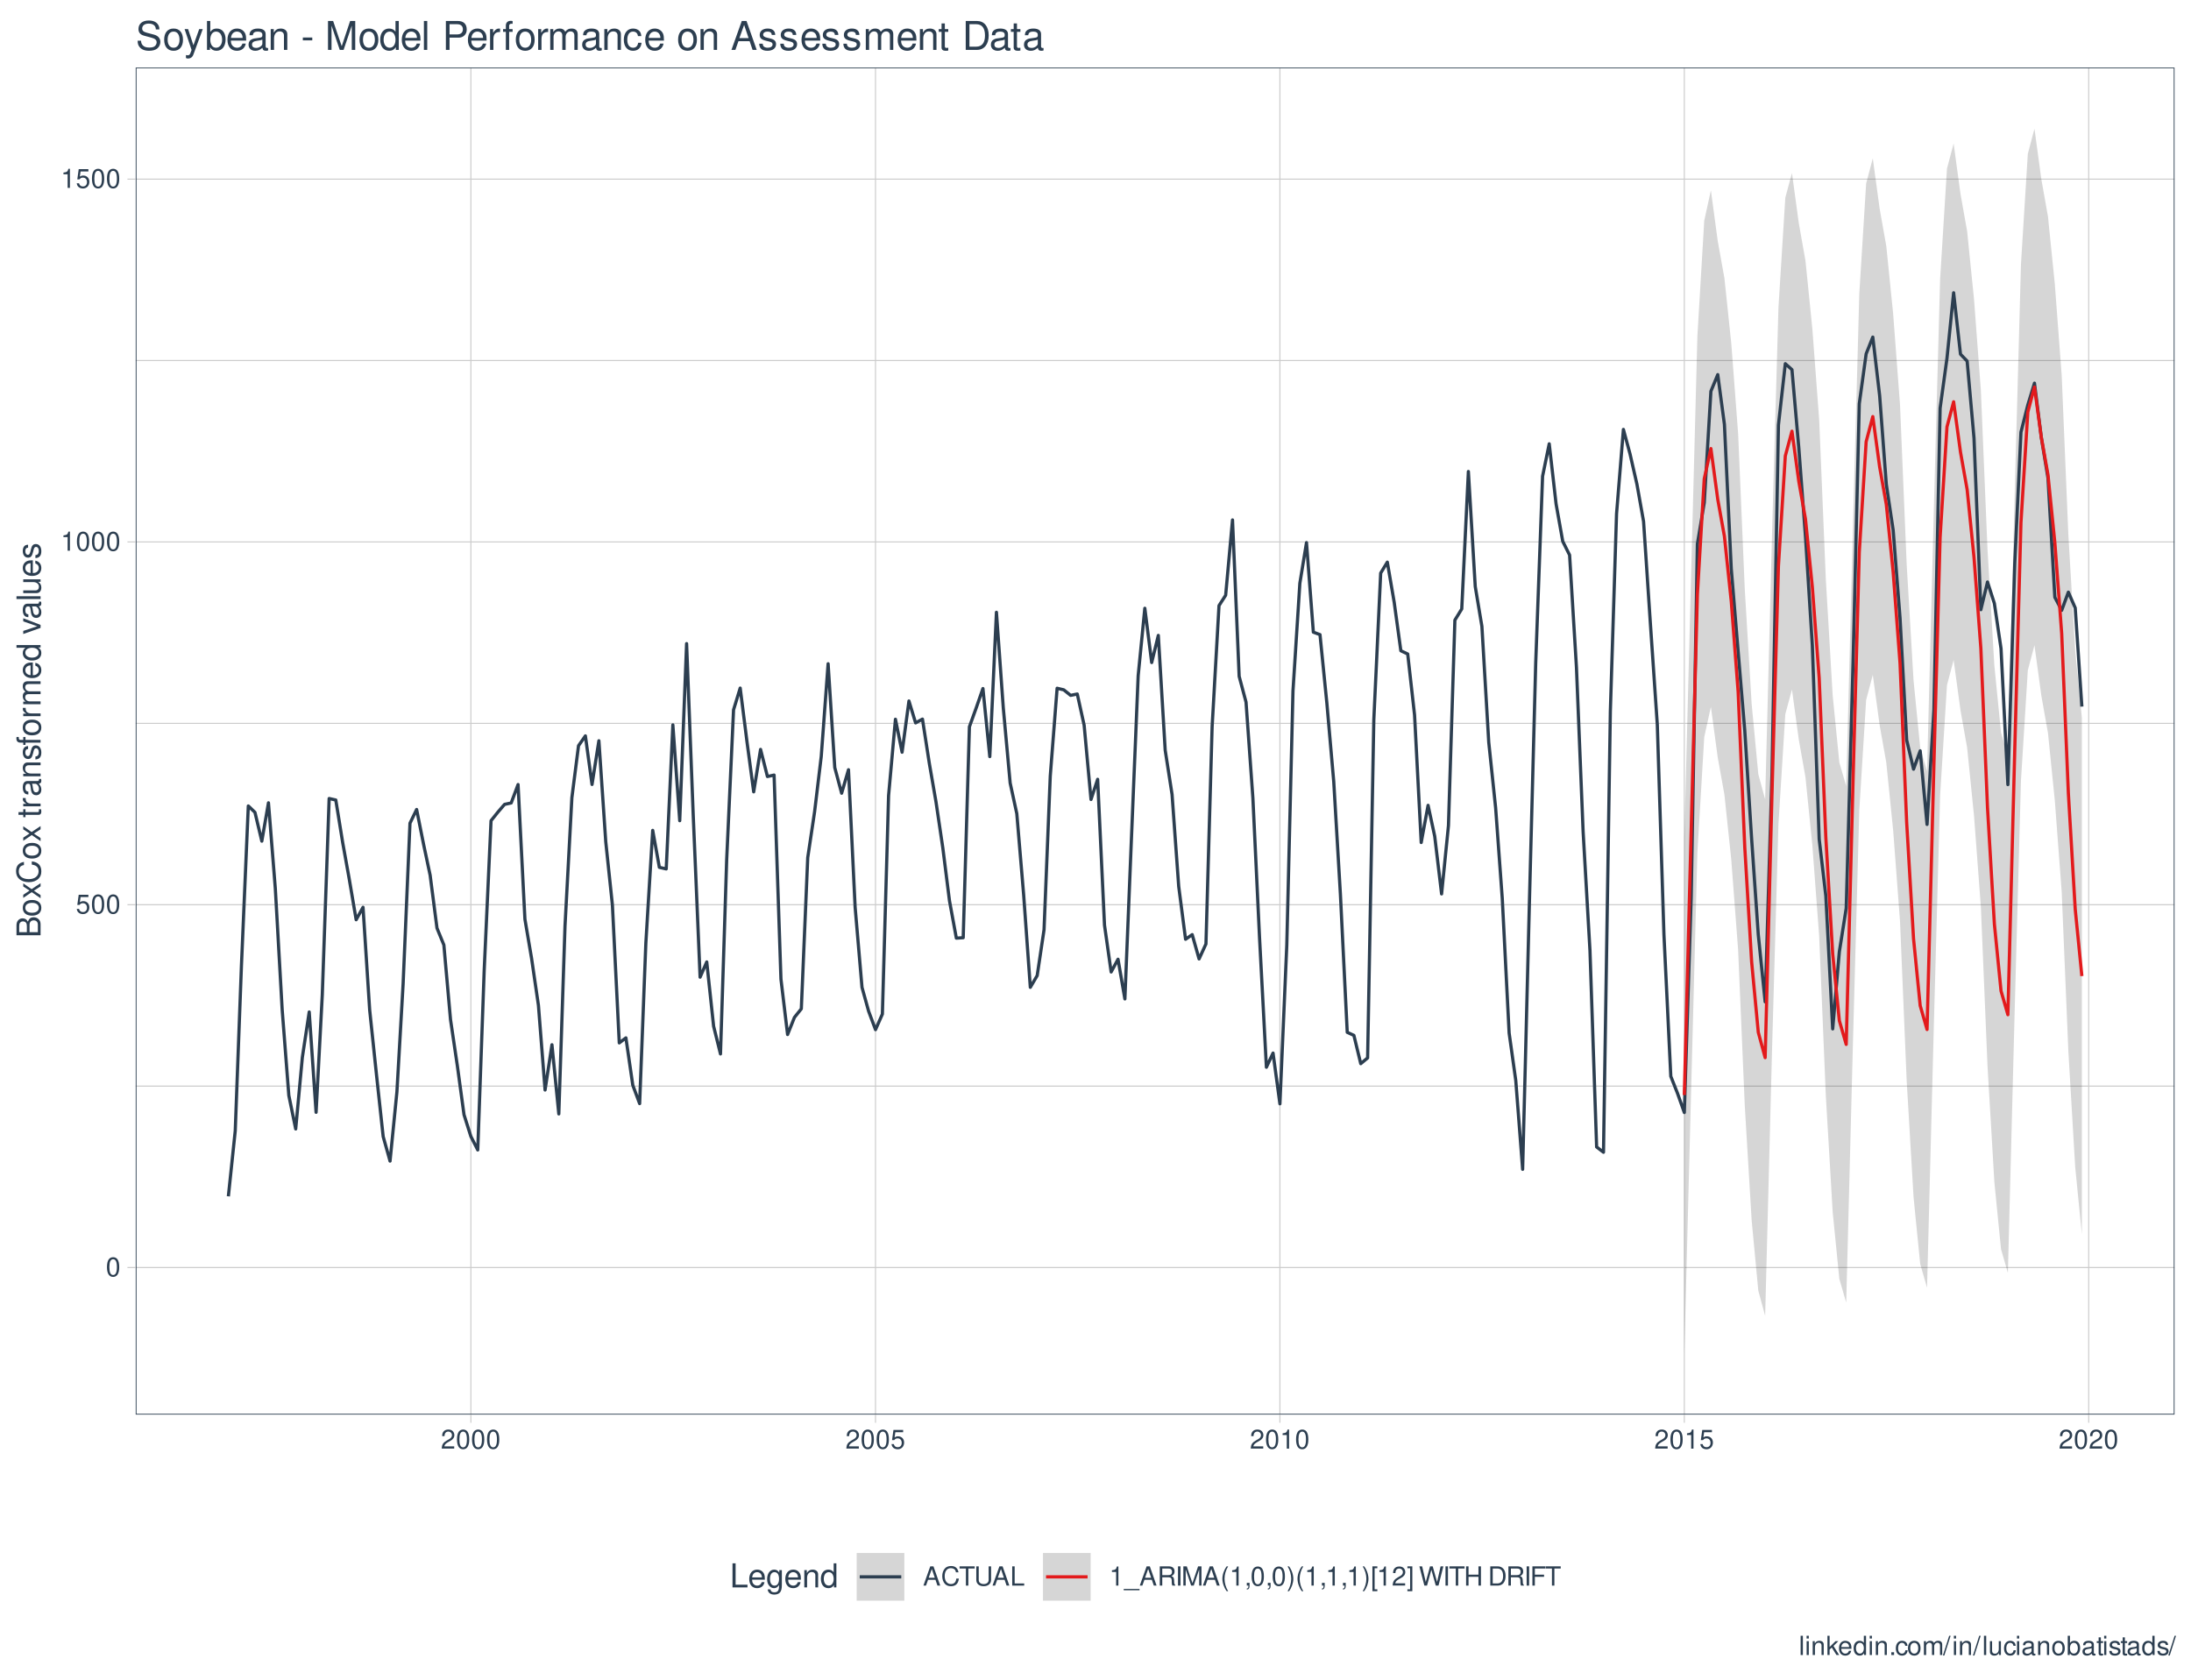 <?xml version="1.0" encoding="UTF-8"?>
<svg xmlns="http://www.w3.org/2000/svg" xmlns:xlink="http://www.w3.org/1999/xlink" width="729pt" height="559pt" viewBox="0 0 729 559" version="1.1">
<defs>
<g>
<symbol overflow="visible" id="glyph0-0">
<path style="stroke:none;" d=""/>
</symbol>
<symbol overflow="visible" id="glyph0-1">
<path style="stroke:none;" d="M 2.422 -6.359 C 1.844 -6.359 1.312 -6.094 0.984 -5.672 C 0.578 -5.109 0.375 -4.25 0.375 -3.078 C 0.375 -0.938 1.078 0.203 2.422 0.203 C 3.734 0.203 4.453 -0.938 4.453 -3.031 C 4.453 -4.25 4.266 -5.078 3.859 -5.672 C 3.531 -6.109 3.016 -6.359 2.422 -6.359 Z M 2.422 -5.672 C 3.25 -5.672 3.672 -4.828 3.672 -3.094 C 3.672 -1.281 3.266 -0.438 2.406 -0.438 C 1.578 -0.438 1.172 -1.312 1.172 -3.062 C 1.172 -4.828 1.578 -5.672 2.422 -5.672 Z M 2.422 -5.672 "/>
</symbol>
<symbol overflow="visible" id="glyph0-2">
<path style="stroke:none;" d="M 4.188 -6.234 L 0.969 -6.234 L 0.5 -2.844 L 1.219 -2.844 C 1.578 -3.266 1.875 -3.422 2.359 -3.422 C 3.203 -3.422 3.719 -2.844 3.719 -1.922 C 3.719 -1.031 3.203 -0.484 2.359 -0.484 C 1.688 -0.484 1.266 -0.828 1.078 -1.531 L 0.312 -1.531 C 0.406 -1.016 0.5 -0.781 0.688 -0.547 C 1.031 -0.078 1.672 0.203 2.375 0.203 C 3.641 0.203 4.516 -0.719 4.516 -2.031 C 4.516 -3.266 3.688 -4.109 2.5 -4.109 C 2.062 -4.109 1.703 -4 1.344 -3.734 L 1.594 -5.469 L 4.188 -5.469 Z M 4.188 -6.234 "/>
</symbol>
<symbol overflow="visible" id="glyph0-3">
<path style="stroke:none;" d="M 2.281 -4.531 L 2.281 0 L 3.047 0 L 3.047 -6.359 L 2.547 -6.359 C 2.266 -5.391 2.094 -5.25 0.891 -5.094 L 0.891 -4.531 Z M 2.281 -4.531 "/>
</symbol>
<symbol overflow="visible" id="glyph0-4">
<path style="stroke:none;" d="M 4.453 -0.766 L 1.172 -0.766 C 1.25 -1.297 1.531 -1.625 2.297 -2.094 L 3.172 -2.594 C 4.047 -3.062 4.5 -3.719 4.5 -4.5 C 4.5 -5.031 4.281 -5.531 3.922 -5.875 C 3.547 -6.203 3.094 -6.359 2.5 -6.359 C 1.703 -6.359 1.125 -6.078 0.781 -5.531 C 0.547 -5.203 0.453 -4.797 0.438 -4.156 L 1.219 -4.156 C 1.234 -4.594 1.297 -4.844 1.406 -5.062 C 1.594 -5.438 2 -5.688 2.469 -5.688 C 3.172 -5.688 3.703 -5.172 3.703 -4.484 C 3.703 -3.969 3.406 -3.531 2.859 -3.219 L 2.047 -2.75 C 0.75 -2 0.375 -1.406 0.297 -0.016 L 4.453 -0.016 Z M 4.453 -0.766 "/>
</symbol>
<symbol overflow="visible" id="glyph0-5">
<path style="stroke:none;" d="M 4.172 -1.922 L 4.828 0 L 5.75 0 L 3.5 -6.406 L 2.438 -6.406 L 0.156 0 L 1.016 0 L 1.703 -1.922 Z M 3.938 -2.609 L 1.906 -2.609 L 2.953 -5.531 Z M 3.938 -2.609 "/>
</symbol>
<symbol overflow="visible" id="glyph0-6">
<path style="stroke:none;" d="M 5.828 -4.422 C 5.562 -5.828 4.766 -6.516 3.359 -6.516 C 2.484 -6.516 1.797 -6.25 1.312 -5.719 C 0.734 -5.078 0.422 -4.172 0.422 -3.125 C 0.422 -2.078 0.75 -1.172 1.344 -0.547 C 1.844 -0.031 2.484 0.203 3.312 0.203 C 4.875 0.203 5.766 -0.641 5.953 -2.344 L 5.109 -2.344 C 5.047 -1.906 4.953 -1.594 4.828 -1.344 C 4.562 -0.812 4.016 -0.516 3.328 -0.516 C 2.047 -0.516 1.234 -1.547 1.234 -3.141 C 1.234 -4.781 2 -5.797 3.25 -5.797 C 3.781 -5.797 4.25 -5.641 4.516 -5.391 C 4.766 -5.172 4.891 -4.906 4.984 -4.422 Z M 5.828 -4.422 "/>
</symbol>
<symbol overflow="visible" id="glyph0-7">
<path style="stroke:none;" d="M 3.109 -5.688 L 5.219 -5.688 L 5.219 -6.406 L 0.188 -6.406 L 0.188 -5.688 L 2.297 -5.688 L 2.297 0 L 3.109 0 Z M 3.109 -5.688 "/>
</symbol>
<symbol overflow="visible" id="glyph0-8">
<path style="stroke:none;" d="M 4.859 -6.406 L 4.859 -1.906 C 4.859 -1.047 4.234 -0.516 3.203 -0.516 C 2.734 -0.516 2.344 -0.641 2.031 -0.859 C 1.719 -1.094 1.562 -1.422 1.562 -1.906 L 1.562 -6.406 L 0.75 -6.406 L 0.75 -1.906 C 0.75 -0.609 1.688 0.203 3.203 0.203 C 4.703 0.203 5.672 -0.625 5.672 -1.906 L 5.672 -6.406 Z M 4.859 -6.406 "/>
</symbol>
<symbol overflow="visible" id="glyph0-9">
<path style="stroke:none;" d="M 1.516 -6.406 L 0.703 -6.406 L 0.703 0 L 4.688 0 L 4.688 -0.719 L 1.516 -0.719 Z M 1.516 -6.406 "/>
</symbol>
<symbol overflow="visible" id="glyph0-10">
<path style="stroke:none;" d="M 5.078 1.109 L -0.188 1.109 L -0.188 1.547 L 5.078 1.547 Z M 5.078 1.109 "/>
</symbol>
<symbol overflow="visible" id="glyph0-11">
<path style="stroke:none;" d="M 1.641 -2.766 L 3.75 -2.766 C 4.484 -2.766 4.797 -2.406 4.797 -1.625 L 4.797 -1.047 C 4.797 -0.656 4.859 -0.266 4.984 0 L 5.969 0 L 5.969 -0.203 C 5.672 -0.406 5.609 -0.641 5.594 -1.5 C 5.578 -2.547 5.406 -2.875 4.719 -3.172 C 5.438 -3.531 5.734 -3.953 5.734 -4.703 C 5.734 -5.812 5.047 -6.406 3.781 -6.406 L 0.812 -6.406 L 0.812 0 L 1.641 0 Z M 1.641 -3.484 L 1.641 -5.688 L 3.609 -5.688 C 4.078 -5.688 4.344 -5.625 4.547 -5.438 C 4.766 -5.266 4.875 -4.969 4.875 -4.594 C 4.875 -3.828 4.484 -3.484 3.609 -3.484 Z M 1.641 -3.484 "/>
</symbol>
<symbol overflow="visible" id="glyph0-12">
<path style="stroke:none;" d="M 1.703 -6.406 L 0.875 -6.406 L 0.875 0 L 1.703 0 Z M 1.703 -6.406 "/>
</symbol>
<symbol overflow="visible" id="glyph0-13">
<path style="stroke:none;" d="M 4.109 0 L 5.922 -5.375 L 5.922 0 L 6.688 0 L 6.688 -6.406 L 5.562 -6.406 L 3.688 -0.828 L 1.797 -6.406 L 0.656 -6.406 L 0.656 0 L 1.438 0 L 1.438 -5.375 L 3.25 0 Z M 4.109 0 "/>
</symbol>
<symbol overflow="visible" id="glyph0-14">
<path style="stroke:none;" d="M 2.078 -6.406 C 1.203 -5.266 0.641 -3.656 0.641 -2.281 C 0.641 -0.891 1.203 0.719 2.078 1.859 L 2.562 1.859 C 1.781 0.609 1.359 -0.875 1.359 -2.281 C 1.359 -3.672 1.781 -5.156 2.562 -6.406 Z M 2.078 -6.406 "/>
</symbol>
<symbol overflow="visible" id="glyph0-15">
<path style="stroke:none;" d="M 0.766 -0.922 L 0.766 0 L 1.297 0 L 1.297 0.156 C 1.297 0.766 1.172 0.938 0.766 0.953 L 0.766 1.297 C 1.344 1.312 1.688 0.891 1.688 0.141 L 1.688 -0.922 Z M 0.766 -0.922 "/>
</symbol>
<symbol overflow="visible" id="glyph0-16">
<path style="stroke:none;" d="M 0.812 1.859 C 1.703 0.719 2.25 -0.891 2.25 -2.266 C 2.25 -3.656 1.703 -5.266 0.812 -6.406 L 0.328 -6.406 C 1.109 -5.156 1.547 -3.672 1.547 -2.266 C 1.547 -0.875 1.109 0.609 0.328 1.859 Z M 0.812 1.859 "/>
</symbol>
<symbol overflow="visible" id="glyph0-17">
<path style="stroke:none;" d="M 2.203 -6.406 L 0.562 -6.406 L 0.562 1.859 L 2.203 1.859 L 2.203 1.234 L 1.297 1.234 L 1.297 -5.781 L 2.203 -5.781 Z M 2.203 -6.406 "/>
</symbol>
<symbol overflow="visible" id="glyph0-18">
<path style="stroke:none;" d="M 0.203 1.859 L 1.844 1.859 L 1.844 -6.406 L 0.203 -6.406 L 0.203 -5.781 L 1.109 -5.781 L 1.109 1.234 L 0.203 1.234 Z M 0.203 1.859 "/>
</symbol>
<symbol overflow="visible" id="glyph0-19">
<path style="stroke:none;" d=""/>
</symbol>
<symbol overflow="visible" id="glyph0-20">
<path style="stroke:none;" d="M 6.547 0 L 8.172 -6.406 L 7.25 -6.406 L 6.078 -1.203 L 4.625 -6.406 L 3.734 -6.406 L 2.312 -1.203 L 1.109 -6.406 L 0.188 -6.406 L 1.844 0 L 2.734 0 L 4.172 -5.266 L 5.641 0 Z M 6.547 0 "/>
</symbol>
<symbol overflow="visible" id="glyph0-21">
<path style="stroke:none;" d="M 4.844 -2.922 L 4.844 0 L 5.672 0 L 5.672 -6.406 L 4.844 -6.406 L 4.844 -3.641 L 1.547 -3.641 L 1.547 -6.406 L 0.734 -6.406 L 0.734 0 L 1.547 0 L 1.547 -2.922 Z M 4.844 -2.922 "/>
</symbol>
<symbol overflow="visible" id="glyph0-22">
<path style="stroke:none;" d="M 0.781 0 L 3.25 0 C 4.875 0 5.875 -1.219 5.875 -3.203 C 5.875 -5.203 4.875 -6.406 3.25 -6.406 L 0.781 -6.406 Z M 1.594 -0.719 L 1.594 -5.688 L 3.109 -5.688 C 4.375 -5.688 5.047 -4.844 5.047 -3.203 C 5.047 -1.578 4.375 -0.719 3.109 -0.719 Z M 1.594 -0.719 "/>
</symbol>
<symbol overflow="visible" id="glyph0-23">
<path style="stroke:none;" d="M 1.609 -2.922 L 4.672 -2.922 L 4.672 -3.641 L 1.609 -3.641 L 1.609 -5.688 L 5.094 -5.688 L 5.094 -6.406 L 0.797 -6.406 L 0.797 0 L 1.609 0 Z M 1.609 -2.922 "/>
</symbol>
<symbol overflow="visible" id="glyph0-24">
<path style="stroke:none;" d="M 1.344 -6.406 L 0.594 -6.406 L 0.594 0 L 1.344 0 Z M 1.344 -6.406 "/>
</symbol>
<symbol overflow="visible" id="glyph0-25">
<path style="stroke:none;" d="M 1.312 -4.609 L 0.594 -4.609 L 0.594 0 L 1.312 0 Z M 1.312 -6.406 L 0.578 -6.406 L 0.578 -5.484 L 1.312 -5.484 Z M 1.312 -6.406 "/>
</symbol>
<symbol overflow="visible" id="glyph0-26">
<path style="stroke:none;" d="M 0.609 -4.609 L 0.609 0 L 1.359 0 L 1.359 -2.547 C 1.359 -3.484 1.844 -4.094 2.609 -4.094 C 3.188 -4.094 3.547 -3.75 3.547 -3.188 L 3.547 0 L 4.281 0 L 4.281 -3.484 C 4.281 -4.25 3.719 -4.734 2.828 -4.734 C 2.141 -4.734 1.703 -4.484 1.297 -3.828 L 1.297 -4.609 Z M 0.609 -4.609 "/>
</symbol>
<symbol overflow="visible" id="glyph0-27">
<path style="stroke:none;" d="M 1.234 -6.406 L 0.516 -6.406 L 0.516 0 L 1.234 0 L 1.234 -1.797 L 1.953 -2.5 L 3.516 0 L 4.422 0 L 2.531 -3.016 L 4.141 -4.609 L 3.188 -4.609 L 1.234 -2.656 Z M 1.234 -6.406 "/>
</symbol>
<symbol overflow="visible" id="glyph0-28">
<path style="stroke:none;" d="M 4.516 -2.062 C 4.516 -2.766 4.453 -3.188 4.328 -3.531 C 4.031 -4.281 3.328 -4.734 2.469 -4.734 C 1.172 -4.734 0.359 -3.766 0.359 -2.25 C 0.359 -0.719 1.141 0.203 2.453 0.203 C 3.5 0.203 4.234 -0.391 4.422 -1.406 L 3.672 -1.406 C 3.469 -0.797 3.062 -0.469 2.469 -0.469 C 2 -0.469 1.609 -0.688 1.359 -1.078 C 1.188 -1.344 1.125 -1.594 1.125 -2.062 Z M 1.141 -2.656 C 1.203 -3.516 1.719 -4.062 2.453 -4.062 C 3.203 -4.062 3.719 -3.484 3.719 -2.656 Z M 1.141 -2.656 "/>
</symbol>
<symbol overflow="visible" id="glyph0-29">
<path style="stroke:none;" d="M 4.359 -6.406 L 3.625 -6.406 L 3.625 -4.031 C 3.312 -4.5 2.828 -4.734 2.203 -4.734 C 1.016 -4.734 0.234 -3.781 0.234 -2.312 C 0.234 -0.75 0.984 0.203 2.234 0.203 C 2.875 0.203 3.312 -0.031 3.703 -0.609 L 3.703 0 L 4.359 0 Z M 2.328 -4.062 C 3.125 -4.062 3.625 -3.359 3.625 -2.25 C 3.625 -1.188 3.109 -0.484 2.344 -0.484 C 1.531 -0.484 1 -1.203 1 -2.266 C 1 -3.344 1.531 -4.062 2.328 -4.062 Z M 2.328 -4.062 "/>
</symbol>
<symbol overflow="visible" id="glyph0-30">
<path style="stroke:none;" d="M 1.688 -0.922 L 0.766 -0.922 L 0.766 0 L 1.688 0 Z M 1.688 -0.922 "/>
</symbol>
<symbol overflow="visible" id="glyph0-31">
<path style="stroke:none;" d="M 4.141 -3.062 C 4.109 -3.516 4.016 -3.797 3.828 -4.062 C 3.516 -4.484 2.969 -4.734 2.328 -4.734 C 1.078 -4.734 0.266 -3.75 0.266 -2.219 C 0.266 -0.734 1.062 0.203 2.312 0.203 C 3.406 0.203 4.109 -0.453 4.203 -1.578 L 3.453 -1.578 C 3.328 -0.844 2.953 -0.469 2.328 -0.469 C 1.516 -0.469 1.031 -1.141 1.031 -2.219 C 1.031 -3.375 1.516 -4.062 2.312 -4.062 C 2.922 -4.062 3.312 -3.703 3.406 -3.062 Z M 4.141 -3.062 "/>
</symbol>
<symbol overflow="visible" id="glyph0-32">
<path style="stroke:none;" d="M 2.391 -4.734 C 1.094 -4.734 0.312 -3.812 0.312 -2.266 C 0.312 -0.719 1.094 0.203 2.406 0.203 C 3.703 0.203 4.484 -0.719 4.484 -2.234 C 4.484 -3.828 3.734 -4.734 2.391 -4.734 Z M 2.406 -4.062 C 3.234 -4.062 3.719 -3.391 3.719 -2.25 C 3.719 -1.156 3.203 -0.469 2.406 -0.469 C 1.578 -0.469 1.078 -1.156 1.078 -2.266 C 1.078 -3.391 1.578 -4.062 2.406 -4.062 Z M 2.406 -4.062 "/>
</symbol>
<symbol overflow="visible" id="glyph0-33">
<path style="stroke:none;" d="M 0.609 -4.609 L 0.609 0 L 1.359 0 L 1.359 -2.891 C 1.359 -3.562 1.844 -4.094 2.438 -4.094 C 2.984 -4.094 3.297 -3.766 3.297 -3.172 L 3.297 0 L 4.031 0 L 4.031 -2.891 C 4.031 -3.562 4.516 -4.094 5.109 -4.094 C 5.641 -4.094 5.969 -3.75 5.969 -3.172 L 5.969 0 L 6.703 0 L 6.703 -3.453 C 6.703 -4.281 6.234 -4.734 5.359 -4.734 C 4.75 -4.734 4.375 -4.562 3.953 -4.031 C 3.672 -4.531 3.312 -4.734 2.703 -4.734 C 2.094 -4.734 1.688 -4.516 1.297 -3.953 L 1.297 -4.609 Z M 0.609 -4.609 "/>
</symbol>
<symbol overflow="visible" id="glyph0-34">
<path style="stroke:none;" d="M 2.016 -6.406 L -0.078 0.172 L 0.406 0.172 L 2.5 -6.406 Z M 2.016 -6.406 "/>
</symbol>
<symbol overflow="visible" id="glyph0-35">
<path style="stroke:none;" d="M 4.234 0 L 4.234 -4.609 L 3.516 -4.609 L 3.516 -2 C 3.516 -1.062 3.016 -0.438 2.25 -0.438 C 1.672 -0.438 1.297 -0.797 1.297 -1.344 L 1.297 -4.609 L 0.578 -4.609 L 0.578 -1.062 C 0.578 -0.297 1.141 0.203 2.047 0.203 C 2.719 0.203 3.156 -0.031 3.578 -0.641 L 3.578 0 Z M 4.234 0 "/>
</symbol>
<symbol overflow="visible" id="glyph0-36">
<path style="stroke:none;" d="M 4.703 -0.438 C 4.625 -0.406 4.594 -0.406 4.547 -0.406 C 4.297 -0.406 4.156 -0.547 4.156 -0.781 L 4.156 -3.484 C 4.156 -4.297 3.547 -4.734 2.422 -4.734 C 1.734 -4.734 1.203 -4.547 0.891 -4.203 C 0.672 -3.969 0.594 -3.703 0.578 -3.25 L 1.312 -3.25 C 1.375 -3.812 1.703 -4.062 2.391 -4.062 C 3.062 -4.062 3.422 -3.812 3.422 -3.375 L 3.422 -3.188 C 3.406 -2.875 3.25 -2.75 2.656 -2.672 C 1.625 -2.547 1.453 -2.5 1.172 -2.391 C 0.641 -2.156 0.375 -1.766 0.375 -1.156 C 0.375 -0.328 0.953 0.203 1.875 0.203 C 2.469 0.203 2.922 0 3.453 -0.469 C 3.5 0 3.734 0.203 4.203 0.203 C 4.359 0.203 4.453 0.188 4.703 0.125 Z M 3.422 -1.453 C 3.422 -1.203 3.359 -1.062 3.125 -0.859 C 2.828 -0.578 2.469 -0.438 2.047 -0.438 C 1.469 -0.438 1.141 -0.719 1.141 -1.172 C 1.141 -1.656 1.453 -1.906 2.25 -2.016 C 3.031 -2.125 3.172 -2.156 3.422 -2.281 Z M 3.422 -1.453 "/>
</symbol>
<symbol overflow="visible" id="glyph0-37">
<path style="stroke:none;" d="M 0.469 -6.406 L 0.469 0 L 1.141 0 L 1.141 -0.594 C 1.484 -0.047 1.953 0.203 2.594 0.203 C 3.812 0.203 4.594 -0.797 4.594 -2.328 C 4.594 -3.812 3.859 -4.734 2.625 -4.734 C 2 -4.734 1.547 -4.5 1.203 -3.984 L 1.203 -6.406 Z M 2.484 -4.062 C 3.312 -4.062 3.828 -3.344 3.828 -2.25 C 3.828 -1.203 3.297 -0.484 2.484 -0.484 C 1.703 -0.484 1.203 -1.188 1.203 -2.266 C 1.203 -3.359 1.703 -4.062 2.484 -4.062 Z M 2.484 -4.062 "/>
</symbol>
<symbol overflow="visible" id="glyph0-38">
<path style="stroke:none;" d="M 2.234 -4.609 L 1.484 -4.609 L 1.484 -5.875 L 0.75 -5.875 L 0.75 -4.609 L 0.125 -4.609 L 0.125 -4.016 L 0.75 -4.016 L 0.75 -0.531 C 0.75 -0.047 1.062 0.203 1.641 0.203 C 1.828 0.203 1.984 0.188 2.234 0.141 L 2.234 -0.469 C 2.125 -0.453 2.031 -0.438 1.875 -0.438 C 1.562 -0.438 1.484 -0.531 1.484 -0.859 L 1.484 -4.016 L 2.234 -4.016 Z M 2.234 -4.609 "/>
</symbol>
<symbol overflow="visible" id="glyph0-39">
<path style="stroke:none;" d="M 3.859 -3.328 C 3.844 -4.234 3.25 -4.734 2.188 -4.734 C 1.109 -4.734 0.406 -4.188 0.406 -3.328 C 0.406 -2.609 0.781 -2.266 1.875 -2 L 2.562 -1.844 C 3.062 -1.719 3.266 -1.531 3.266 -1.203 C 3.266 -0.766 2.844 -0.469 2.203 -0.469 C 1.797 -0.469 1.469 -0.594 1.281 -0.781 C 1.172 -0.922 1.125 -1.047 1.078 -1.375 L 0.297 -1.375 C 0.328 -0.312 0.938 0.203 2.141 0.203 C 3.297 0.203 4.031 -0.375 4.031 -1.266 C 4.031 -1.938 3.656 -2.328 2.734 -2.547 L 2.031 -2.703 C 1.438 -2.844 1.172 -3.047 1.172 -3.375 C 1.172 -3.797 1.562 -4.062 2.156 -4.062 C 2.75 -4.062 3.062 -3.812 3.078 -3.328 Z M 3.859 -3.328 "/>
</symbol>
<symbol overflow="visible" id="glyph1-0">
<path style="stroke:none;" d=""/>
</symbol>
<symbol overflow="visible" id="glyph1-1">
<path style="stroke:none;" d="M 0 -0.875 L 0 -4.484 C 0 -5.25 -0.203 -5.812 -0.672 -6.234 C -1.094 -6.641 -1.656 -6.859 -2.281 -6.859 C -3.25 -6.859 -3.844 -6.406 -4.234 -5.391 C -4.578 -6.125 -5.156 -6.5 -5.984 -6.5 C -6.578 -6.5 -7.078 -6.281 -7.453 -5.859 C -7.844 -5.438 -8.016 -4.891 -8.016 -4.125 L -8.016 -0.875 Z M -4.562 -1.891 L -7.109 -1.891 L -7.109 -3.875 C -7.109 -4.438 -7.047 -4.766 -6.828 -5.031 C -6.609 -5.328 -6.281 -5.484 -5.844 -5.484 C -5.406 -5.484 -5.078 -5.328 -4.844 -5.031 C -4.641 -4.766 -4.562 -4.438 -4.562 -3.875 Z M -0.906 -1.891 L -3.656 -1.891 L -3.656 -4.391 C -3.656 -5.297 -3.141 -5.828 -2.281 -5.828 C -1.422 -5.828 -0.906 -5.297 -0.906 -4.391 Z M -0.906 -1.891 "/>
</symbol>
<symbol overflow="visible" id="glyph1-2">
<path style="stroke:none;" d="M -5.922 -2.984 C -5.922 -1.359 -4.781 -0.391 -2.844 -0.391 C -0.891 -0.391 0.25 -1.359 0.25 -3 C 0.25 -4.625 -0.906 -5.609 -2.797 -5.609 C -4.797 -5.609 -5.922 -4.656 -5.922 -2.984 Z M -5.078 -3 C -5.078 -4.031 -4.234 -4.656 -2.812 -4.656 C -1.438 -4.656 -0.594 -4.016 -0.594 -3 C -0.594 -1.984 -1.438 -1.359 -2.844 -1.359 C -4.234 -1.359 -5.078 -1.984 -5.078 -3 Z M -5.078 -3 "/>
</symbol>
<symbol overflow="visible" id="glyph1-3">
<path style="stroke:none;" d="M -2.984 -3.219 L -5.766 -5.141 L -5.766 -4.109 L -3.672 -2.734 L -5.766 -1.344 L -5.766 -0.297 L -2.938 -2.219 L 0 -0.188 L 0 -1.234 L -2.219 -2.688 L 0 -4.141 L 0 -5.203 Z M -2.984 -3.219 "/>
</symbol>
<symbol overflow="visible" id="glyph1-4">
<path style="stroke:none;" d="M -5.531 -7.281 C -7.297 -6.969 -8.156 -5.953 -8.156 -4.188 C -8.156 -3.109 -7.812 -2.25 -7.156 -1.656 C -6.359 -0.922 -5.219 -0.531 -3.922 -0.531 C -2.594 -0.531 -1.469 -0.938 -0.688 -1.688 C -0.047 -2.312 0.25 -3.109 0.25 -4.141 C 0.25 -6.109 -0.797 -7.203 -2.922 -7.453 L -2.922 -6.391 C -2.375 -6.297 -2 -6.188 -1.688 -6.031 C -1.016 -5.703 -0.656 -5.016 -0.656 -4.156 C -0.656 -2.562 -1.922 -1.547 -3.922 -1.547 C -5.984 -1.547 -7.25 -2.516 -7.25 -4.062 C -7.25 -4.719 -7.062 -5.328 -6.75 -5.656 C -6.469 -5.953 -6.141 -6.109 -5.531 -6.234 Z M -5.531 -7.281 "/>
</symbol>
<symbol overflow="visible" id="glyph1-5">
<path style="stroke:none;" d=""/>
</symbol>
<symbol overflow="visible" id="glyph1-6">
<path style="stroke:none;" d="M -5.766 -2.797 L -5.766 -1.844 L -7.344 -1.844 L -7.344 -0.938 L -5.766 -0.938 L -5.766 -0.156 L -5.016 -0.156 L -5.016 -0.938 L -0.656 -0.938 C -0.062 -0.938 0.25 -1.328 0.25 -2.047 C 0.25 -2.281 0.234 -2.484 0.172 -2.797 L -0.594 -2.797 C -0.562 -2.656 -0.547 -2.547 -0.547 -2.359 C -0.547 -1.953 -0.656 -1.844 -1.062 -1.844 L -5.016 -1.844 L -5.016 -2.797 Z M -5.766 -2.797 "/>
</symbol>
<symbol overflow="visible" id="glyph1-7">
<path style="stroke:none;" d="M -5.766 -0.766 L 0 -0.766 L 0 -1.688 L -2.984 -1.688 C -4.375 -1.688 -5 -2.266 -4.969 -3.531 L -5.891 -3.531 C -5.922 -3.375 -5.922 -3.281 -5.922 -3.172 C -5.922 -2.578 -5.578 -2.141 -4.719 -1.609 L -5.766 -1.609 Z M -5.766 -0.766 "/>
</symbol>
<symbol overflow="visible" id="glyph1-8">
<path style="stroke:none;" d="M -0.531 -5.891 C -0.516 -5.781 -0.516 -5.734 -0.516 -5.688 C -0.516 -5.375 -0.688 -5.188 -0.969 -5.188 L -4.359 -5.188 C -5.375 -5.188 -5.922 -4.438 -5.922 -3.031 C -5.922 -2.172 -5.688 -1.5 -5.266 -1.109 C -4.969 -0.844 -4.625 -0.734 -4.062 -0.719 L -4.062 -1.641 C -4.766 -1.719 -5.078 -2.141 -5.078 -2.984 C -5.078 -3.828 -4.781 -4.281 -4.219 -4.281 L -3.984 -4.281 C -3.594 -4.266 -3.438 -4.062 -3.344 -3.328 C -3.172 -2.031 -3.141 -1.828 -2.984 -1.469 C -2.703 -0.797 -2.203 -0.469 -1.453 -0.469 C -0.406 -0.469 0.25 -1.188 0.25 -2.359 C 0.25 -3.078 0 -3.656 -0.594 -4.312 C 0 -4.375 0.25 -4.656 0.25 -5.266 C 0.25 -5.453 0.234 -5.578 0.156 -5.891 Z M -1.812 -4.281 C -1.5 -4.281 -1.312 -4.188 -1.062 -3.922 C -0.719 -3.547 -0.547 -3.094 -0.547 -2.547 C -0.547 -1.844 -0.891 -1.422 -1.469 -1.422 C -2.078 -1.422 -2.391 -1.812 -2.531 -2.812 C -2.656 -3.781 -2.703 -3.969 -2.844 -4.281 Z M -1.812 -4.281 "/>
</symbol>
<symbol overflow="visible" id="glyph1-9">
<path style="stroke:none;" d="M -5.766 -0.766 L 0 -0.766 L 0 -1.688 L -3.172 -1.688 C -4.359 -1.688 -5.125 -2.312 -5.125 -3.25 C -5.125 -3.984 -4.688 -4.438 -4 -4.438 L 0 -4.438 L 0 -5.359 L -4.359 -5.359 C -5.312 -5.359 -5.922 -4.641 -5.922 -3.531 C -5.922 -2.672 -5.594 -2.125 -4.797 -1.609 L -5.766 -1.609 Z M -5.766 -0.766 "/>
</symbol>
<symbol overflow="visible" id="glyph1-10">
<path style="stroke:none;" d="M -4.156 -4.812 C -5.297 -4.812 -5.922 -4.062 -5.922 -2.734 C -5.922 -1.391 -5.234 -0.516 -4.172 -0.516 C -3.266 -0.516 -2.844 -0.984 -2.516 -2.344 L -2.297 -3.203 C -2.141 -3.844 -1.906 -4.094 -1.5 -4.094 C -0.953 -4.094 -0.594 -3.547 -0.594 -2.75 C -0.594 -2.25 -0.734 -1.844 -0.984 -1.609 C -1.141 -1.469 -1.312 -1.391 -1.719 -1.344 L -1.719 -0.375 C -0.391 -0.422 0.25 -1.172 0.25 -2.672 C 0.25 -4.125 -0.469 -5.047 -1.578 -5.047 C -2.438 -5.047 -2.906 -4.562 -3.172 -3.422 L -3.391 -2.547 C -3.562 -1.797 -3.812 -1.469 -4.219 -1.469 C -4.75 -1.469 -5.078 -1.953 -5.078 -2.688 C -5.078 -3.438 -4.766 -3.828 -4.156 -3.844 Z M -4.156 -4.812 "/>
</symbol>
<symbol overflow="visible" id="glyph1-11">
<path style="stroke:none;" d="M -5.766 -2.844 L -5.766 -1.875 L -6.672 -1.875 C -7.047 -1.875 -7.25 -2.094 -7.25 -2.516 C -7.25 -2.594 -7.25 -2.625 -7.234 -2.844 L -8 -2.844 C -8.047 -2.625 -8.047 -2.516 -8.047 -2.328 C -8.047 -1.469 -7.562 -0.969 -6.75 -0.969 L -5.766 -0.969 L -5.766 -0.203 L -5.016 -0.203 L -5.016 -0.969 L 0 -0.969 L 0 -1.875 L -5.016 -1.875 L -5.016 -2.844 Z M -5.766 -2.844 "/>
</symbol>
<symbol overflow="visible" id="glyph1-12">
<path style="stroke:none;" d="M -5.766 -0.766 L 0 -0.766 L 0 -1.688 L -3.625 -1.688 C -4.453 -1.688 -5.125 -2.297 -5.125 -3.047 C -5.125 -3.734 -4.703 -4.109 -3.969 -4.109 L 0 -4.109 L 0 -5.031 L -3.625 -5.031 C -4.453 -5.031 -5.125 -5.641 -5.125 -6.391 C -5.125 -7.062 -4.703 -7.453 -3.969 -7.453 L 0 -7.453 L 0 -8.375 L -4.328 -8.375 C -5.359 -8.375 -5.922 -7.781 -5.922 -6.703 C -5.922 -5.938 -5.703 -5.484 -5.047 -4.938 C -5.672 -4.594 -5.922 -4.141 -5.922 -3.391 C -5.922 -2.625 -5.641 -2.094 -4.953 -1.609 L -5.766 -1.609 Z M -5.766 -0.766 "/>
</symbol>
<symbol overflow="visible" id="glyph1-13">
<path style="stroke:none;" d="M -2.578 -5.641 C -3.453 -5.641 -3.984 -5.578 -4.406 -5.406 C -5.359 -5.031 -5.922 -4.156 -5.922 -3.078 C -5.922 -1.469 -4.703 -0.438 -2.812 -0.438 C -0.906 -0.438 0.25 -1.438 0.25 -3.062 C 0.25 -4.375 -0.5 -5.297 -1.75 -5.516 L -1.75 -4.594 C -0.984 -4.344 -0.594 -3.828 -0.594 -3.094 C -0.594 -2.516 -0.859 -2.016 -1.344 -1.703 C -1.672 -1.484 -2 -1.406 -2.578 -1.391 Z M -3.328 -1.422 C -4.391 -1.5 -5.078 -2.141 -5.078 -3.062 C -5.078 -4 -4.359 -4.656 -3.328 -4.656 Z M -3.328 -1.422 "/>
</symbol>
<symbol overflow="visible" id="glyph1-14">
<path style="stroke:none;" d="M -8.016 -5.438 L -8.016 -4.531 L -5.031 -4.531 C -5.625 -4.141 -5.922 -3.531 -5.922 -2.766 C -5.922 -1.266 -4.734 -0.281 -2.891 -0.281 C -0.953 -0.281 0.25 -1.234 0.25 -2.797 C 0.25 -3.594 -0.047 -4.141 -0.766 -4.625 L 0 -4.625 L 0 -5.438 Z M -5.078 -2.922 C -5.078 -3.906 -4.203 -4.531 -2.812 -4.531 C -1.484 -4.531 -0.609 -3.891 -0.609 -2.922 C -0.609 -1.906 -1.5 -1.25 -2.844 -1.25 C -4.188 -1.25 -5.078 -1.906 -5.078 -2.922 Z M -5.078 -2.922 "/>
</symbol>
<symbol overflow="visible" id="glyph1-15">
<path style="stroke:none;" d="M 0 -3.141 L -5.766 -5.344 L -5.766 -4.312 L -1.094 -2.688 L -5.766 -1.141 L -5.766 -0.109 L 0 -2.141 Z M 0 -3.141 "/>
</symbol>
<symbol overflow="visible" id="glyph1-16">
<path style="stroke:none;" d="M -8.016 -1.672 L -8.016 -0.75 L 0 -0.75 L 0 -1.672 Z M -8.016 -1.672 "/>
</symbol>
<symbol overflow="visible" id="glyph1-17">
<path style="stroke:none;" d="M 0 -5.297 L -5.766 -5.297 L -5.766 -4.391 L -2.5 -4.391 C -1.312 -4.391 -0.547 -3.766 -0.547 -2.812 C -0.547 -2.094 -0.984 -1.625 -1.688 -1.625 L -5.766 -1.625 L -5.766 -0.719 L -1.312 -0.719 C -0.359 -0.719 0.25 -1.438 0.25 -2.547 C 0.25 -3.406 -0.047 -3.938 -0.797 -4.484 L 0 -4.484 Z M 0 -5.297 "/>
</symbol>
<symbol overflow="visible" id="glyph2-0">
<path style="stroke:none;" d=""/>
</symbol>
<symbol overflow="visible" id="glyph2-1">
<path style="stroke:none;" d="M 1.906 -8.016 L 0.875 -8.016 L 0.875 0 L 5.859 0 L 5.859 -0.906 L 1.906 -0.906 Z M 1.906 -8.016 "/>
</symbol>
<symbol overflow="visible" id="glyph2-2">
<path style="stroke:none;" d="M 5.641 -2.578 C 5.641 -3.453 5.578 -3.984 5.406 -4.406 C 5.031 -5.359 4.156 -5.922 3.078 -5.922 C 1.469 -5.922 0.438 -4.703 0.438 -2.812 C 0.438 -0.906 1.438 0.25 3.062 0.25 C 4.375 0.25 5.297 -0.5 5.516 -1.75 L 4.594 -1.75 C 4.344 -0.984 3.828 -0.594 3.094 -0.594 C 2.516 -0.594 2.016 -0.859 1.703 -1.344 C 1.484 -1.672 1.406 -2 1.391 -2.578 Z M 1.422 -3.328 C 1.5 -4.391 2.141 -5.078 3.062 -5.078 C 4 -5.078 4.656 -4.359 4.656 -3.328 Z M 1.422 -3.328 "/>
</symbol>
<symbol overflow="visible" id="glyph2-3">
<path style="stroke:none;" d="M 4.438 -5.766 L 4.438 -4.922 C 3.984 -5.625 3.469 -5.922 2.75 -5.922 C 1.359 -5.922 0.391 -4.625 0.391 -2.781 C 0.391 -1.812 0.609 -1.109 1.109 -0.531 C 1.547 -0.016 2.094 0.25 2.688 0.25 C 3.375 0.25 3.875 -0.062 4.359 -0.781 L 4.359 -0.484 C 4.359 1.062 3.922 1.625 2.781 1.625 C 2 1.625 1.594 1.312 1.5 0.656 L 0.578 0.656 C 0.656 1.734 1.5 2.391 2.766 2.391 C 3.609 2.391 4.312 2.125 4.688 1.656 C 5.125 1.125 5.297 0.406 5.297 -0.953 L 5.297 -5.766 Z M 2.844 -5.078 C 3.812 -5.078 4.359 -4.266 4.359 -2.812 C 4.359 -1.406 3.797 -0.594 2.844 -0.594 C 1.891 -0.594 1.344 -1.422 1.344 -2.844 C 1.344 -4.25 1.891 -5.078 2.844 -5.078 Z M 2.844 -5.078 "/>
</symbol>
<symbol overflow="visible" id="glyph2-4">
<path style="stroke:none;" d="M 0.766 -5.766 L 0.766 0 L 1.688 0 L 1.688 -3.172 C 1.688 -4.359 2.312 -5.125 3.25 -5.125 C 3.984 -5.125 4.438 -4.688 4.438 -4 L 4.438 0 L 5.359 0 L 5.359 -4.359 C 5.359 -5.312 4.641 -5.922 3.531 -5.922 C 2.672 -5.922 2.125 -5.594 1.609 -4.797 L 1.609 -5.766 Z M 0.766 -5.766 "/>
</symbol>
<symbol overflow="visible" id="glyph2-5">
<path style="stroke:none;" d="M 5.438 -8.016 L 4.531 -8.016 L 4.531 -5.031 C 4.141 -5.625 3.531 -5.922 2.766 -5.922 C 1.266 -5.922 0.281 -4.734 0.281 -2.891 C 0.281 -0.953 1.234 0.25 2.797 0.25 C 3.594 0.25 4.141 -0.047 4.625 -0.766 L 4.625 0 L 5.438 0 Z M 2.922 -5.078 C 3.906 -5.078 4.531 -4.203 4.531 -2.812 C 4.531 -1.484 3.891 -0.609 2.922 -0.609 C 1.906 -0.609 1.25 -1.5 1.25 -2.844 C 1.25 -4.188 1.906 -5.078 2.922 -5.078 Z M 2.922 -5.078 "/>
</symbol>
<symbol overflow="visible" id="glyph3-0">
<path style="stroke:none;" d=""/>
</symbol>
<symbol overflow="visible" id="glyph3-1">
<path style="stroke:none;" d="M 7.875 -6.797 C 7.875 -7.453 7.828 -7.641 7.625 -8.094 C 7.094 -9.203 5.969 -9.781 4.344 -9.781 C 2.234 -9.781 0.922 -8.703 0.922 -6.953 C 0.922 -5.781 1.547 -5.047 2.812 -4.719 L 5.203 -4.078 C 6.438 -3.766 6.969 -3.281 6.969 -2.516 C 6.969 -2 6.688 -1.484 6.281 -1.188 C 5.906 -0.906 5.297 -0.781 4.516 -0.781 C 3.453 -0.781 2.766 -1.031 2.297 -1.578 C 1.938 -2 1.781 -2.469 1.797 -3.062 L 0.641 -3.062 C 0.641 -2.172 0.812 -1.594 1.203 -1.062 C 1.859 -0.156 2.969 0.297 4.438 0.297 C 5.578 0.297 6.516 0.047 7.141 -0.438 C 7.797 -0.953 8.203 -1.812 8.203 -2.641 C 8.203 -3.828 7.453 -4.703 6.156 -5.062 L 3.734 -5.703 C 2.578 -6.016 2.156 -6.391 2.156 -7.125 C 2.156 -8.109 3.016 -8.75 4.297 -8.75 C 5.828 -8.75 6.688 -8.062 6.703 -6.797 Z M 7.875 -6.797 "/>
</symbol>
<symbol overflow="visible" id="glyph3-2">
<path style="stroke:none;" d="M 3.594 -7.109 C 1.641 -7.109 0.469 -5.734 0.469 -3.406 C 0.469 -1.062 1.641 0.297 3.609 0.297 C 5.562 0.297 6.734 -1.078 6.734 -3.359 C 6.734 -5.75 5.594 -7.109 3.594 -7.109 Z M 3.609 -6.094 C 4.844 -6.094 5.578 -5.078 5.578 -3.359 C 5.578 -1.734 4.812 -0.719 3.609 -0.719 C 2.375 -0.719 1.625 -1.734 1.625 -3.406 C 1.625 -5.078 2.375 -6.094 3.609 -6.094 Z M 3.609 -6.094 "/>
</symbol>
<symbol overflow="visible" id="glyph3-3">
<path style="stroke:none;" d="M 5.125 -6.922 L 3.203 -1.531 L 1.438 -6.922 L 0.266 -6.922 L 2.594 0.031 L 2.172 1.125 C 2 1.609 1.75 1.797 1.297 1.797 C 1.109 1.797 0.953 1.766 0.719 1.719 L 0.719 2.703 C 0.938 2.828 1.156 2.875 1.453 2.875 C 1.812 2.875 2.188 2.766 2.484 2.547 C 2.828 2.297 3.031 2 3.234 1.453 L 6.312 -6.922 Z M 5.125 -6.922 "/>
</symbol>
<symbol overflow="visible" id="glyph3-4">
<path style="stroke:none;" d="M 0.719 -9.625 L 0.719 0 L 1.703 0 L 1.703 -0.891 C 2.234 -0.078 2.938 0.297 3.891 0.297 C 5.719 0.297 6.906 -1.188 6.906 -3.484 C 6.906 -5.734 5.781 -7.109 3.953 -7.109 C 3 -7.109 2.328 -6.766 1.812 -5.984 L 1.812 -9.625 Z M 3.734 -6.094 C 4.969 -6.094 5.75 -5.016 5.75 -3.359 C 5.75 -1.797 4.938 -0.719 3.734 -0.719 C 2.562 -0.719 1.812 -1.781 1.812 -3.406 C 1.812 -5.031 2.562 -6.094 3.734 -6.094 Z M 3.734 -6.094 "/>
</symbol>
<symbol overflow="visible" id="glyph3-5">
<path style="stroke:none;" d="M 6.766 -3.094 C 6.766 -4.141 6.688 -4.781 6.5 -5.297 C 6.047 -6.438 4.984 -7.109 3.703 -7.109 C 1.766 -7.109 0.531 -5.656 0.531 -3.359 C 0.531 -1.078 1.719 0.297 3.672 0.297 C 5.25 0.297 6.344 -0.594 6.625 -2.094 L 5.516 -2.094 C 5.219 -1.188 4.594 -0.719 3.703 -0.719 C 3.016 -0.719 2.422 -1.031 2.047 -1.609 C 1.781 -2 1.688 -2.406 1.672 -3.094 Z M 1.703 -3.984 C 1.797 -5.266 2.578 -6.094 3.688 -6.094 C 4.812 -6.094 5.578 -5.234 5.578 -3.984 Z M 1.703 -3.984 "/>
</symbol>
<symbol overflow="visible" id="glyph3-6">
<path style="stroke:none;" d="M 7.062 -0.641 C 6.938 -0.625 6.891 -0.625 6.828 -0.625 C 6.438 -0.625 6.234 -0.812 6.234 -1.156 L 6.234 -5.234 C 6.234 -6.453 5.328 -7.109 3.625 -7.109 C 2.609 -7.109 1.812 -6.828 1.328 -6.312 C 1.016 -5.953 0.891 -5.562 0.859 -4.875 L 1.969 -4.875 C 2.062 -5.719 2.562 -6.094 3.594 -6.094 C 4.594 -6.094 5.141 -5.734 5.141 -5.062 L 5.141 -4.781 C 5.125 -4.297 4.891 -4.125 3.984 -4.016 C 2.422 -3.812 2.188 -3.766 1.766 -3.594 C 0.969 -3.25 0.547 -2.641 0.547 -1.75 C 0.547 -0.484 1.422 0.297 2.828 0.297 C 3.703 0.297 4.391 0 5.172 -0.719 C 5.25 0 5.594 0.297 6.312 0.297 C 6.547 0.297 6.688 0.281 7.062 0.188 Z M 5.141 -2.172 C 5.141 -1.812 5.031 -1.578 4.703 -1.281 C 4.25 -0.875 3.703 -0.656 3.062 -0.656 C 2.203 -0.656 1.703 -1.062 1.703 -1.766 C 1.703 -2.5 2.172 -2.859 3.359 -3.031 C 4.547 -3.188 4.766 -3.25 5.141 -3.422 Z M 5.141 -2.172 "/>
</symbol>
<symbol overflow="visible" id="glyph3-7">
<path style="stroke:none;" d="M 0.922 -6.922 L 0.922 0 L 2.031 0 L 2.031 -3.812 C 2.031 -5.234 2.766 -6.156 3.906 -6.156 C 4.781 -6.156 5.328 -5.625 5.328 -4.797 L 5.328 0 L 6.438 0 L 6.438 -5.234 C 6.438 -6.375 5.578 -7.109 4.234 -7.109 C 3.203 -7.109 2.547 -6.719 1.938 -5.75 L 1.938 -6.922 Z M 0.922 -6.922 "/>
</symbol>
<symbol overflow="visible" id="glyph3-8">
<path style="stroke:none;" d=""/>
</symbol>
<symbol overflow="visible" id="glyph3-9">
<path style="stroke:none;" d="M 3.75 -4.125 L 0.609 -4.125 L 0.609 -3.172 L 3.75 -3.172 Z M 3.75 -4.125 "/>
</symbol>
<symbol overflow="visible" id="glyph3-10">
<path style="stroke:none;" d="M 6.172 0 L 8.891 -8.062 L 8.891 0 L 10.047 0 L 10.047 -9.625 L 8.344 -9.625 L 5.547 -1.234 L 2.688 -9.625 L 0.984 -9.625 L 0.984 0 L 2.156 0 L 2.156 -8.062 L 4.891 0 Z M 6.172 0 "/>
</symbol>
<symbol overflow="visible" id="glyph3-11">
<path style="stroke:none;" d="M 6.531 -9.625 L 5.438 -9.625 L 5.438 -6.047 C 4.984 -6.75 4.234 -7.109 3.312 -7.109 C 1.516 -7.109 0.344 -5.672 0.344 -3.469 C 0.344 -1.141 1.484 0.297 3.359 0.297 C 4.297 0.297 4.969 -0.047 5.562 -0.906 L 5.562 0 L 6.531 0 Z M 3.5 -6.094 C 4.688 -6.094 5.438 -5.047 5.438 -3.375 C 5.438 -1.781 4.672 -0.719 3.516 -0.719 C 2.297 -0.719 1.484 -1.797 1.484 -3.406 C 1.484 -5.016 2.297 -6.094 3.5 -6.094 Z M 3.5 -6.094 "/>
</symbol>
<symbol overflow="visible" id="glyph3-12">
<path style="stroke:none;" d="M 2 -9.625 L 0.891 -9.625 L 0.891 0 L 2 0 Z M 2 -9.625 "/>
</symbol>
<symbol overflow="visible" id="glyph3-13">
<path style="stroke:none;" d="M 2.422 -4.078 L 5.453 -4.078 C 6.203 -4.078 6.797 -4.297 7.312 -4.766 C 7.891 -5.297 8.141 -5.922 8.141 -6.797 C 8.141 -8.609 7.078 -9.625 5.172 -9.625 L 1.203 -9.625 L 1.203 0 L 2.422 0 Z M 2.422 -5.156 L 2.422 -8.547 L 4.984 -8.547 C 6.172 -8.547 6.859 -7.906 6.859 -6.859 C 6.859 -5.797 6.172 -5.156 4.984 -5.156 Z M 2.422 -5.156 "/>
</symbol>
<symbol overflow="visible" id="glyph3-14">
<path style="stroke:none;" d="M 0.906 -6.922 L 0.906 0 L 2.016 0 L 2.016 -3.594 C 2.031 -5.25 2.719 -6 4.234 -5.953 L 4.234 -7.078 C 4.047 -7.109 3.953 -7.109 3.812 -7.109 C 3.109 -7.109 2.562 -6.688 1.922 -5.672 L 1.922 -6.922 Z M 0.906 -6.922 "/>
</symbol>
<symbol overflow="visible" id="glyph3-15">
<path style="stroke:none;" d="M 3.406 -6.922 L 2.25 -6.922 L 2.25 -8 C 2.25 -8.469 2.516 -8.703 3.031 -8.703 C 3.109 -8.703 3.156 -8.703 3.406 -8.688 L 3.406 -9.594 C 3.156 -9.656 3.016 -9.672 2.781 -9.672 C 1.766 -9.672 1.156 -9.078 1.156 -8.094 L 1.156 -6.922 L 0.234 -6.922 L 0.234 -6.016 L 1.156 -6.016 L 1.156 0 L 2.25 0 L 2.25 -6.016 L 3.406 -6.016 Z M 3.406 -6.922 "/>
</symbol>
<symbol overflow="visible" id="glyph3-16">
<path style="stroke:none;" d="M 0.922 -6.922 L 0.922 0 L 2.031 0 L 2.031 -4.344 C 2.031 -5.344 2.766 -6.156 3.656 -6.156 C 4.469 -6.156 4.938 -5.656 4.938 -4.766 L 4.938 0 L 6.047 0 L 6.047 -4.344 C 6.047 -5.344 6.766 -6.156 7.672 -6.156 C 8.469 -6.156 8.953 -5.641 8.953 -4.766 L 8.953 0 L 10.062 0 L 10.062 -5.188 C 10.062 -6.438 9.344 -7.109 8.047 -7.109 C 7.125 -7.109 6.578 -6.844 5.922 -6.062 C 5.516 -6.797 4.969 -7.109 4.062 -7.109 C 3.141 -7.109 2.516 -6.766 1.938 -5.938 L 1.938 -6.922 Z M 0.922 -6.922 "/>
</symbol>
<symbol overflow="visible" id="glyph3-17">
<path style="stroke:none;" d="M 6.219 -4.594 C 6.172 -5.266 6.016 -5.703 5.75 -6.094 C 5.281 -6.734 4.453 -7.109 3.484 -7.109 C 1.609 -7.109 0.406 -5.641 0.406 -3.344 C 0.406 -1.109 1.594 0.297 3.469 0.297 C 5.125 0.297 6.172 -0.688 6.297 -2.375 L 5.188 -2.375 C 5 -1.266 4.438 -0.719 3.5 -0.719 C 2.281 -0.719 1.562 -1.703 1.562 -3.344 C 1.562 -5.062 2.266 -6.094 3.469 -6.094 C 4.391 -6.094 4.984 -5.562 5.109 -4.594 Z M 6.219 -4.594 "/>
</symbol>
<symbol overflow="visible" id="glyph3-18">
<path style="stroke:none;" d="M 6.266 -2.891 L 7.25 0 L 8.625 0 L 5.234 -9.625 L 3.656 -9.625 L 0.219 0 L 1.531 0 L 2.547 -2.891 Z M 5.922 -3.922 L 2.859 -3.922 L 4.438 -8.312 Z M 5.922 -3.922 "/>
</symbol>
<symbol overflow="visible" id="glyph3-19">
<path style="stroke:none;" d="M 5.781 -4.984 C 5.766 -6.344 4.875 -7.109 3.281 -7.109 C 1.656 -7.109 0.625 -6.281 0.625 -5 C 0.625 -3.922 1.172 -3.406 2.812 -3.016 L 3.844 -2.766 C 4.609 -2.578 4.906 -2.297 4.906 -1.812 C 4.906 -1.156 4.266 -0.719 3.297 -0.719 C 2.703 -0.719 2.203 -0.891 1.922 -1.172 C 1.75 -1.375 1.672 -1.578 1.609 -2.062 L 0.453 -2.062 C 0.5 -0.469 1.406 0.297 3.203 0.297 C 4.953 0.297 6.062 -0.547 6.062 -1.891 C 6.062 -2.922 5.484 -3.484 4.109 -3.812 L 3.047 -4.062 C 2.156 -4.281 1.766 -4.562 1.766 -5.062 C 1.766 -5.703 2.344 -6.094 3.234 -6.094 C 4.125 -6.094 4.594 -5.719 4.625 -4.984 Z M 5.781 -4.984 "/>
</symbol>
<symbol overflow="visible" id="glyph3-20">
<path style="stroke:none;" d="M 3.359 -6.922 L 2.219 -6.922 L 2.219 -8.812 L 1.125 -8.812 L 1.125 -6.922 L 0.188 -6.922 L 0.188 -6.016 L 1.125 -6.016 L 1.125 -0.797 C 1.125 -0.078 1.594 0.297 2.453 0.297 C 2.75 0.297 2.984 0.281 3.359 0.219 L 3.359 -0.719 C 3.188 -0.672 3.047 -0.656 2.828 -0.656 C 2.344 -0.656 2.219 -0.797 2.219 -1.281 L 2.219 -6.016 L 3.359 -6.016 Z M 3.359 -6.922 "/>
</symbol>
<symbol overflow="visible" id="glyph3-21">
<path style="stroke:none;" d="M 1.172 0 L 4.891 0 C 7.312 0 8.812 -1.828 8.812 -4.812 C 8.812 -7.797 7.328 -9.625 4.891 -9.625 L 1.172 -9.625 Z M 2.406 -1.078 L 2.406 -8.547 L 4.672 -8.547 C 6.578 -8.547 7.578 -7.266 7.578 -4.812 C 7.578 -2.359 6.578 -1.078 4.672 -1.078 Z M 2.406 -1.078 "/>
</symbol>
</g>
<clipPath id="clip1">
  <path d="M 45.152 22.465 L 723.523 22.465 L 723.523 470.672 L 45.152 470.672 Z M 45.152 22.465 "/>
</clipPath>
<clipPath id="clip2">
  <path d="M 45.152 361 L 723.523 361 L 723.523 362 L 45.152 362 Z M 45.152 361 "/>
</clipPath>
<clipPath id="clip3">
  <path d="M 45.152 240 L 723.523 240 L 723.523 241 L 45.152 241 Z M 45.152 240 "/>
</clipPath>
<clipPath id="clip4">
  <path d="M 45.152 119 L 723.523 119 L 723.523 121 L 45.152 121 Z M 45.152 119 "/>
</clipPath>
<clipPath id="clip5">
  <path d="M 45.152 421 L 723.523 421 L 723.523 422 L 45.152 422 Z M 45.152 421 "/>
</clipPath>
<clipPath id="clip6">
  <path d="M 45.152 300 L 723.523 300 L 723.523 302 L 45.152 302 Z M 45.152 300 "/>
</clipPath>
<clipPath id="clip7">
  <path d="M 45.152 180 L 723.523 180 L 723.523 181 L 45.152 181 Z M 45.152 180 "/>
</clipPath>
<clipPath id="clip8">
  <path d="M 45.152 59 L 723.523 59 L 723.523 60 L 45.152 60 Z M 45.152 59 "/>
</clipPath>
<clipPath id="clip9">
  <path d="M 156 22.465 L 157 22.465 L 157 470.672 L 156 470.672 Z M 156 22.465 "/>
</clipPath>
<clipPath id="clip10">
  <path d="M 291 22.465 L 292 22.465 L 292 470.672 L 291 470.672 Z M 291 22.465 "/>
</clipPath>
<clipPath id="clip11">
  <path d="M 425 22.465 L 427 22.465 L 427 470.672 L 425 470.672 Z M 425 22.465 "/>
</clipPath>
<clipPath id="clip12">
  <path d="M 560 22.465 L 561 22.465 L 561 470.672 L 560 470.672 Z M 560 22.465 "/>
</clipPath>
<clipPath id="clip13">
  <path d="M 694 22.465 L 696 22.465 L 696 470.672 L 694 470.672 Z M 694 22.465 "/>
</clipPath>
<clipPath id="clip14">
  <path d="M 45.152 22.465 L 723.523 22.465 L 723.523 470.672 L 45.152 470.672 Z M 45.152 22.465 "/>
</clipPath>
</defs>
<g id="surface26002">
<rect x="0" y="0" width="729" height="559" style="fill:rgb(100%,100%,100%);fill-opacity:1;stroke:none;"/>
<rect x="0" y="0" width="729" height="559" style="fill:rgb(100%,100%,100%);fill-opacity:1;stroke:none;"/>
<path style="fill:none;stroke-width:1.067;stroke-linecap:round;stroke-linejoin:round;stroke:rgb(100%,100%,100%);stroke-opacity:1;stroke-miterlimit:10;" d="M 0 559 L 729 559 L 729 0 L 0 0 Z M 0 559 "/>
<g clip-path="url(#clip1)" clip-rule="nonzero">
<path style=" stroke:none;fill-rule:nonzero;fill:rgb(100%,100%,100%);fill-opacity:1;" d="M 45.152 470.672 L 723.523 470.672 L 723.523 22.465 L 45.152 22.465 Z M 45.152 470.672 "/>
</g>
<g clip-path="url(#clip2)" clip-rule="nonzero">
<path style="fill:none;stroke-width:0.356;stroke-linecap:butt;stroke-linejoin:round;stroke:rgb(80%,80%,80%);stroke-opacity:1;stroke-miterlimit:10;" d="M 45.152 361.398 L 723.52 361.398 "/>
</g>
<g clip-path="url(#clip3)" clip-rule="nonzero">
<path style="fill:none;stroke-width:0.356;stroke-linecap:butt;stroke-linejoin:round;stroke:rgb(80%,80%,80%);stroke-opacity:1;stroke-miterlimit:10;" d="M 45.152 240.68 L 723.52 240.68 "/>
</g>
<g clip-path="url(#clip4)" clip-rule="nonzero">
<path style="fill:none;stroke-width:0.356;stroke-linecap:butt;stroke-linejoin:round;stroke:rgb(80%,80%,80%);stroke-opacity:1;stroke-miterlimit:10;" d="M 45.152 119.965 L 723.52 119.965 "/>
</g>
<g clip-path="url(#clip5)" clip-rule="nonzero">
<path style="fill:none;stroke-width:0.356;stroke-linecap:butt;stroke-linejoin:round;stroke:rgb(80%,80%,80%);stroke-opacity:1;stroke-miterlimit:10;" d="M 45.152 421.758 L 723.52 421.758 "/>
</g>
<g clip-path="url(#clip6)" clip-rule="nonzero">
<path style="fill:none;stroke-width:0.356;stroke-linecap:butt;stroke-linejoin:round;stroke:rgb(80%,80%,80%);stroke-opacity:1;stroke-miterlimit:10;" d="M 45.152 301.039 L 723.52 301.039 "/>
</g>
<g clip-path="url(#clip7)" clip-rule="nonzero">
<path style="fill:none;stroke-width:0.356;stroke-linecap:butt;stroke-linejoin:round;stroke:rgb(80%,80%,80%);stroke-opacity:1;stroke-miterlimit:10;" d="M 45.152 180.324 L 723.52 180.324 "/>
</g>
<g clip-path="url(#clip8)" clip-rule="nonzero">
<path style="fill:none;stroke-width:0.356;stroke-linecap:butt;stroke-linejoin:round;stroke:rgb(80%,80%,80%);stroke-opacity:1;stroke-miterlimit:10;" d="M 45.152 59.605 L 723.52 59.605 "/>
</g>
<g clip-path="url(#clip9)" clip-rule="nonzero">
<path style="fill:none;stroke-width:0.356;stroke-linecap:butt;stroke-linejoin:round;stroke:rgb(80%,80%,80%);stroke-opacity:1;stroke-miterlimit:10;" d="M 156.676 470.672 L 156.676 22.465 "/>
</g>
<g clip-path="url(#clip10)" clip-rule="nonzero">
<path style="fill:none;stroke-width:0.356;stroke-linecap:butt;stroke-linejoin:round;stroke:rgb(80%,80%,80%);stroke-opacity:1;stroke-miterlimit:10;" d="M 291.305 470.672 L 291.305 22.465 "/>
</g>
<g clip-path="url(#clip11)" clip-rule="nonzero">
<path style="fill:none;stroke-width:0.356;stroke-linecap:butt;stroke-linejoin:round;stroke:rgb(80%,80%,80%);stroke-opacity:1;stroke-miterlimit:10;" d="M 425.859 470.672 L 425.859 22.465 "/>
</g>
<g clip-path="url(#clip12)" clip-rule="nonzero">
<path style="fill:none;stroke-width:0.356;stroke-linecap:butt;stroke-linejoin:round;stroke:rgb(80%,80%,80%);stroke-opacity:1;stroke-miterlimit:10;" d="M 560.414 470.672 L 560.414 22.465 "/>
</g>
<g clip-path="url(#clip13)" clip-rule="nonzero">
<path style="fill:none;stroke-width:0.356;stroke-linecap:butt;stroke-linejoin:round;stroke:rgb(80%,80%,80%);stroke-opacity:1;stroke-miterlimit:10;" d="M 694.969 470.672 L 694.969 22.465 "/>
</g>
<path style=" stroke:none;fill-rule:nonzero;fill:rgb(20%,20%,20%);fill-opacity:0.2;" d="M 560.414 278.445 L 562.699 190.238 L 564.762 111.863 L 567.047 73.391 L 569.258 63.332 L 571.543 80.242 L 573.754 92.531 L 576.035 114.199 L 578.32 144.273 L 580.531 196.074 L 582.816 234.164 L 585.027 257.57 L 587.312 265.992 L 589.594 177.824 L 591.73 102.43 L 594.016 65.781 L 596.227 57.555 L 598.512 74.297 L 600.723 86.754 L 603.008 109.363 L 605.289 139.711 L 607.5 192.777 L 609.785 231.492 L 611.996 253.688 L 614.281 261.582 L 616.566 173.41 L 618.629 97.812 L 620.914 61.039 L 623.125 52.688 L 625.406 69.441 L 627.617 81.891 L 629.902 104.434 L 632.188 134.762 L 634.398 187.742 L 636.684 226.414 L 638.895 248.695 L 641.176 256.621 L 643.461 168.453 L 645.523 92.867 L 647.809 56.105 L 650.02 47.762 L 652.305 64.516 L 654.516 76.961 L 656.801 99.512 L 659.082 129.84 L 661.293 182.824 L 663.578 221.504 L 665.789 243.777 L 668.074 251.699 L 670.359 163.531 L 672.422 87.945 L 674.707 51.184 L 676.918 42.836 L 679.199 59.59 L 681.41 72.039 L 683.695 94.586 L 685.98 124.914 L 688.191 177.902 L 690.477 216.578 L 692.688 238.852 L 692.688 410.703 L 690.477 388.43 L 688.191 349.754 L 685.98 296.77 L 683.695 266.441 L 681.41 243.891 L 679.199 231.445 L 676.918 214.691 L 674.707 223.035 L 672.422 259.801 L 670.359 335.383 L 668.074 423.555 L 665.789 415.629 L 663.578 393.355 L 661.293 354.68 L 659.082 301.691 L 656.801 271.363 L 654.516 248.816 L 652.305 236.367 L 650.02 219.613 L 647.809 227.957 L 645.523 264.723 L 643.461 340.305 L 641.176 428.477 L 638.895 420.547 L 636.684 398.27 L 634.398 359.594 L 632.188 306.613 L 629.902 276.289 L 627.617 253.742 L 625.406 241.297 L 623.125 224.543 L 620.914 232.895 L 618.629 269.668 L 616.566 345.262 L 614.281 433.434 L 611.996 425.543 L 609.785 403.348 L 607.5 364.629 L 605.289 311.562 L 603.008 281.219 L 600.723 258.609 L 598.512 246.148 L 596.227 229.406 L 594.016 237.633 L 591.73 274.281 L 589.594 349.676 L 587.312 437.848 L 585.027 429.426 L 582.816 406.016 L 580.531 367.93 L 578.32 316.125 L 576.035 286.051 L 573.754 264.383 L 571.543 252.094 L 569.258 235.184 L 567.047 245.246 L 564.762 283.715 L 562.699 362.09 L 560.414 450.301 Z M 560.414 278.445 "/>
<path style="fill:none;stroke-width:1.067;stroke-linecap:butt;stroke-linejoin:round;stroke:rgb(17.255%,24.314%,31.373%);stroke-opacity:1;stroke-miterlimit:10;" d="M 75.984 398.062 L 78.27 376.27 L 80.332 321.293 L 82.617 268.172 L 84.828 270.297 L 87.113 279.879 L 89.324 267.125 L 91.609 295.688 L 93.891 336 L 96.102 364.508 L 98.387 375.645 L 100.598 351.836 L 102.883 336.719 L 105.168 370.105 L 107.23 331.055 L 109.516 265.695 L 111.727 266.191 L 114.008 280.293 L 116.219 292.586 L 118.504 306.031 L 120.789 301.887 L 123 336.074 L 125.285 357.785 L 127.492 378.176 L 129.777 386.336 L 132.062 363.328 L 134.125 327.426 L 136.41 273.918 L 138.621 269.344 L 140.906 280.789 L 143.117 291.219 L 145.398 308.824 L 147.684 314.418 L 149.895 339.238 L 152.18 354.68 L 154.391 370.914 L 156.676 378.141 L 158.961 382.633 L 161.098 322.977 L 163.379 273.078 L 165.59 270.312 L 167.875 267.645 L 170.086 267.172 L 172.371 261.043 L 174.656 305.867 L 176.867 318.875 L 179.148 334.5 L 181.359 362.684 L 183.645 347.625 L 185.93 370.641 L 187.992 308.105 L 190.277 265.441 L 192.488 248.129 L 194.773 244.852 L 196.98 261.016 L 199.266 246.477 L 201.551 280.09 L 203.762 301.137 L 206.047 347.012 L 208.258 345.336 L 210.543 361.086 L 212.824 367.211 L 214.891 313.746 L 217.172 276.293 L 219.383 288.594 L 221.668 289.121 L 223.879 241.203 L 226.164 273.074 L 228.449 214.156 L 230.656 271.293 L 232.941 325.141 L 235.152 320.07 L 237.438 341.473 L 239.723 350.684 L 241.785 286.023 L 244.07 236.184 L 246.281 228.949 L 248.562 246.969 L 250.773 263.477 L 253.059 249.355 L 255.344 258.375 L 257.555 257.895 L 259.84 325.777 L 262.051 344.227 L 264.332 338.52 L 266.617 335.672 L 268.754 285.371 L 271.039 270.086 L 273.25 251.668 L 275.535 220.855 L 277.746 255.391 L 280.031 263.934 L 282.312 256.117 L 284.523 301.863 L 286.809 328.539 L 289.02 336.488 L 291.305 342.605 L 293.59 337.422 L 295.652 264.734 L 297.938 239.32 L 300.145 250.289 L 302.43 233.242 L 304.641 240.535 L 306.926 239.273 L 309.211 254.012 L 311.422 266.773 L 313.707 282.188 L 315.914 299.711 L 318.199 312.152 L 320.484 312.008 L 322.547 241.832 L 324.832 235.477 L 327.043 229.102 L 329.328 251.746 L 331.539 203.73 L 333.82 235.551 L 336.105 260.543 L 338.316 270.727 L 340.602 297.832 L 342.812 328.516 L 345.098 324.613 L 347.379 309.348 L 349.445 258.254 L 351.727 229.008 L 353.938 229.531 L 356.223 231.371 L 358.434 230.922 L 360.719 241.293 L 363.004 266.012 L 365.215 259.305 L 367.496 307.836 L 369.707 323.41 L 371.992 319.172 L 374.277 332.383 L 376.414 280.031 L 378.699 224.824 L 380.91 202.395 L 383.195 220.449 L 385.402 211.422 L 387.688 249.613 L 389.973 264.34 L 392.184 294.93 L 394.469 312.523 L 396.68 310.98 L 398.961 319.074 L 401.246 314.09 L 403.309 241.672 L 405.594 201.512 L 407.805 198.062 L 410.09 173.004 L 412.301 225.047 L 414.586 233.621 L 416.867 265.539 L 419.078 311.98 L 421.363 355.113 L 423.574 350.395 L 425.859 367.285 L 428.145 314.547 L 430.207 229.895 L 432.492 194.09 L 434.703 180.543 L 436.984 210.344 L 439.195 211.164 L 441.48 233.961 L 443.766 260.039 L 445.977 297.41 L 448.262 343.492 L 450.473 344.504 L 452.754 353.922 L 455.039 352 L 457.102 239.555 L 459.387 190.691 L 461.598 187.043 L 463.883 200.406 L 466.094 216.523 L 468.379 217.605 L 470.66 237.914 L 472.871 280.34 L 475.156 267.965 L 477.367 278.262 L 479.652 297.434 L 481.938 274.68 L 484.074 206.344 L 486.359 202.621 L 488.566 156.887 L 490.852 195.168 L 493.062 208.398 L 495.348 247.004 L 497.633 268.777 L 499.844 298.996 L 502.125 343.715 L 504.336 359.531 L 506.621 389.074 L 508.906 298.945 L 510.969 220.617 L 513.254 158.465 L 515.465 147.676 L 517.75 167.703 L 519.961 180.117 L 522.242 184.684 L 524.527 222.102 L 526.738 276.617 L 529.023 316.301 L 531.234 381.633 L 533.52 383.395 L 535.801 236.703 L 537.867 170.949 L 540.148 142.883 L 542.359 151.078 L 544.645 161.102 L 546.855 173.504 L 549.141 207.715 L 551.426 241.09 L 553.637 311.043 L 555.918 358.141 L 558.129 363.734 L 560.414 370.176 L 562.699 298.641 L 564.762 181.02 L 567.047 167.273 L 569.258 130.191 L 571.543 124.648 L 573.754 141.203 L 576.035 189.242 L 578.32 216.719 L 580.531 243.141 L 582.816 279.234 L 585.027 311.039 L 587.312 333.348 L 589.594 257.082 L 591.73 141.441 L 594.016 121.02 L 596.227 123.004 L 598.512 149.074 L 600.723 178.484 L 603.008 214.75 L 605.289 279.215 L 607.5 298.102 L 609.785 342.348 L 611.996 316.66 L 614.281 302.215 L 616.566 220.184 L 618.629 134.344 L 620.914 117.738 L 623.125 112.164 L 625.406 131.641 L 627.617 161.086 L 629.902 176.367 L 632.188 205.59 L 634.398 246.23 L 636.684 255.93 L 638.895 249.84 L 641.176 274.309 L 643.461 236.191 L 645.523 135.844 L 647.809 119.199 L 650.02 97.422 L 652.305 117.855 L 654.516 120.148 L 656.801 145.777 L 659.082 202.859 L 661.293 193.648 L 663.578 200.777 L 665.789 215.793 L 668.074 261.066 L 670.359 187.41 L 672.422 143.801 L 674.707 134.734 L 676.918 127.492 L 679.199 145.602 L 681.41 159.059 L 683.695 198.734 L 685.98 203.07 L 688.191 197.031 L 690.477 202.27 L 692.688 235.109 "/>
<path style="fill:none;stroke-width:1.067;stroke-linecap:butt;stroke-linejoin:round;stroke:rgb(89.02%,10.196%,10.98%);stroke-opacity:1;stroke-miterlimit:10;" d="M 560.414 364.371 L 562.699 276.164 L 564.762 197.789 L 567.047 159.316 L 569.258 149.258 L 571.543 166.168 L 573.754 178.457 L 576.035 200.125 L 578.32 230.199 L 580.531 282 L 582.816 320.09 L 585.027 343.5 L 587.312 351.918 L 589.594 263.75 L 591.73 188.355 L 594.016 151.707 L 596.227 143.48 L 598.512 160.223 L 600.723 172.68 L 603.008 195.293 L 605.289 225.637 L 607.5 278.703 L 609.785 317.422 L 611.996 339.617 L 614.281 347.508 L 616.566 259.336 L 618.629 183.738 L 620.914 146.969 L 623.125 138.617 L 625.406 155.371 L 627.617 167.816 L 629.902 190.363 L 632.188 220.688 L 634.398 273.668 L 636.684 312.344 L 638.895 334.621 L 641.176 342.547 L 643.461 254.379 L 645.523 178.797 L 647.809 142.031 L 650.02 133.688 L 652.305 150.441 L 654.516 162.887 L 656.801 185.438 L 659.082 215.766 L 661.293 268.754 L 663.578 307.43 L 665.789 329.703 L 668.074 337.629 L 670.359 249.457 L 672.422 173.871 L 674.707 137.109 L 676.918 128.766 L 679.199 145.516 L 681.41 157.965 L 683.695 180.516 L 685.98 210.844 L 688.191 263.828 L 690.477 302.504 L 692.688 324.777 "/>
<g clip-path="url(#clip14)" clip-rule="nonzero">
<path style="fill:none;stroke-width:0.533;stroke-linecap:round;stroke-linejoin:round;stroke:rgb(17.255%,24.314%,31.373%);stroke-opacity:1;stroke-miterlimit:10;" d="M 45.152 470.672 L 723.523 470.672 L 723.523 22.465 L 45.152 22.465 Z M 45.152 470.672 "/>
</g>
<g style="fill:rgb(17.255%,24.314%,31.373%);fill-opacity:1;">
  <use xlink:href="#glyph0-1" x="35.219" y="424.673"/>
</g>
<g style="fill:rgb(17.255%,24.314%,31.373%);fill-opacity:1;">
  <use xlink:href="#glyph0-2" x="25.219" y="303.954"/>
  <use xlink:href="#glyph0-1" x="30.219" y="303.954"/>
  <use xlink:href="#glyph0-1" x="35.219" y="303.954"/>
</g>
<g style="fill:rgb(17.255%,24.314%,31.373%);fill-opacity:1;">
  <use xlink:href="#glyph0-3" x="20.219" y="183.239"/>
  <use xlink:href="#glyph0-1" x="25.219" y="183.239"/>
  <use xlink:href="#glyph0-1" x="30.219" y="183.239"/>
  <use xlink:href="#glyph0-1" x="35.219" y="183.239"/>
</g>
<g style="fill:rgb(17.255%,24.314%,31.373%);fill-opacity:1;">
  <use xlink:href="#glyph0-3" x="20.219" y="62.521"/>
  <use xlink:href="#glyph0-2" x="25.219" y="62.521"/>
  <use xlink:href="#glyph0-1" x="30.219" y="62.521"/>
  <use xlink:href="#glyph0-1" x="35.219" y="62.521"/>
</g>
<path style="fill:none;stroke-width:0.356;stroke-linecap:butt;stroke-linejoin:round;stroke:rgb(80%,80%,80%);stroke-opacity:1;stroke-miterlimit:10;" d="M 42.41 421.758 L 45.152 421.758 "/>
<path style="fill:none;stroke-width:0.356;stroke-linecap:butt;stroke-linejoin:round;stroke:rgb(80%,80%,80%);stroke-opacity:1;stroke-miterlimit:10;" d="M 42.41 301.039 L 45.152 301.039 "/>
<path style="fill:none;stroke-width:0.356;stroke-linecap:butt;stroke-linejoin:round;stroke:rgb(80%,80%,80%);stroke-opacity:1;stroke-miterlimit:10;" d="M 42.41 180.324 L 45.152 180.324 "/>
<path style="fill:none;stroke-width:0.356;stroke-linecap:butt;stroke-linejoin:round;stroke:rgb(80%,80%,80%);stroke-opacity:1;stroke-miterlimit:10;" d="M 42.41 59.605 L 45.152 59.605 "/>
<path style="fill:none;stroke-width:0.356;stroke-linecap:butt;stroke-linejoin:round;stroke:rgb(80%,80%,80%);stroke-opacity:1;stroke-miterlimit:10;" d="M 156.676 473.41 L 156.676 470.672 "/>
<path style="fill:none;stroke-width:0.356;stroke-linecap:butt;stroke-linejoin:round;stroke:rgb(80%,80%,80%);stroke-opacity:1;stroke-miterlimit:10;" d="M 291.305 473.41 L 291.305 470.672 "/>
<path style="fill:none;stroke-width:0.356;stroke-linecap:butt;stroke-linejoin:round;stroke:rgb(80%,80%,80%);stroke-opacity:1;stroke-miterlimit:10;" d="M 425.859 473.41 L 425.859 470.672 "/>
<path style="fill:none;stroke-width:0.356;stroke-linecap:butt;stroke-linejoin:round;stroke:rgb(80%,80%,80%);stroke-opacity:1;stroke-miterlimit:10;" d="M 560.414 473.41 L 560.414 470.672 "/>
<path style="fill:none;stroke-width:0.356;stroke-linecap:butt;stroke-linejoin:round;stroke:rgb(80%,80%,80%);stroke-opacity:1;stroke-miterlimit:10;" d="M 694.969 473.41 L 694.969 470.672 "/>
<g style="fill:rgb(17.255%,24.314%,31.373%);fill-opacity:1;">
  <use xlink:href="#glyph0-4" x="146.676" y="482.021"/>
  <use xlink:href="#glyph0-1" x="151.676" y="482.021"/>
  <use xlink:href="#glyph0-1" x="156.676" y="482.021"/>
  <use xlink:href="#glyph0-1" x="161.676" y="482.021"/>
</g>
<g style="fill:rgb(17.255%,24.314%,31.373%);fill-opacity:1;">
  <use xlink:href="#glyph0-4" x="281.305" y="482.021"/>
  <use xlink:href="#glyph0-1" x="286.305" y="482.021"/>
  <use xlink:href="#glyph0-1" x="291.305" y="482.021"/>
  <use xlink:href="#glyph0-2" x="296.305" y="482.021"/>
</g>
<g style="fill:rgb(17.255%,24.314%,31.373%);fill-opacity:1;">
  <use xlink:href="#glyph0-4" x="415.859" y="482.021"/>
  <use xlink:href="#glyph0-1" x="420.859" y="482.021"/>
  <use xlink:href="#glyph0-3" x="425.859" y="482.021"/>
  <use xlink:href="#glyph0-1" x="430.859" y="482.021"/>
</g>
<g style="fill:rgb(17.255%,24.314%,31.373%);fill-opacity:1;">
  <use xlink:href="#glyph0-4" x="550.414" y="482.021"/>
  <use xlink:href="#glyph0-1" x="555.414" y="482.021"/>
  <use xlink:href="#glyph0-3" x="560.414" y="482.021"/>
  <use xlink:href="#glyph0-2" x="565.414" y="482.021"/>
</g>
<g style="fill:rgb(17.255%,24.314%,31.373%);fill-opacity:1;">
  <use xlink:href="#glyph0-4" x="684.969" y="482.021"/>
  <use xlink:href="#glyph0-1" x="689.969" y="482.021"/>
  <use xlink:href="#glyph0-4" x="694.969" y="482.021"/>
  <use xlink:href="#glyph0-1" x="699.969" y="482.021"/>
</g>
<g style="fill:rgb(17.255%,24.314%,31.373%);fill-opacity:1;">
  <use xlink:href="#glyph1-1" x="13.499" y="312.066"/>
  <use xlink:href="#glyph1-2" x="13.499" y="305.066"/>
  <use xlink:href="#glyph1-3" x="13.499" y="299.066"/>
  <use xlink:href="#glyph1-4" x="13.499" y="294.066"/>
  <use xlink:href="#glyph1-2" x="13.499" y="286.066"/>
  <use xlink:href="#glyph1-3" x="13.499" y="280.066"/>
  <use xlink:href="#glyph1-5" x="13.499" y="275.066"/>
  <use xlink:href="#glyph1-6" x="13.499" y="272.066"/>
  <use xlink:href="#glyph1-7" x="13.499" y="269.066"/>
  <use xlink:href="#glyph1-8" x="13.499" y="265.066"/>
  <use xlink:href="#glyph1-9" x="13.499" y="259.066"/>
  <use xlink:href="#glyph1-10" x="13.499" y="253.066"/>
  <use xlink:href="#glyph1-11" x="13.499" y="248.066"/>
  <use xlink:href="#glyph1-2" x="13.499" y="245.066"/>
  <use xlink:href="#glyph1-7" x="13.499" y="239.066"/>
  <use xlink:href="#glyph1-12" x="13.499" y="235.066"/>
  <use xlink:href="#glyph1-13" x="13.499" y="226.066"/>
  <use xlink:href="#glyph1-14" x="13.499" y="220.066"/>
  <use xlink:href="#glyph1-5" x="13.499" y="214.066"/>
  <use xlink:href="#glyph1-15" x="13.499" y="211.066"/>
  <use xlink:href="#glyph1-8" x="13.499" y="206.066"/>
  <use xlink:href="#glyph1-16" x="13.499" y="200.066"/>
  <use xlink:href="#glyph1-17" x="13.499" y="198.066"/>
  <use xlink:href="#glyph1-13" x="13.499" y="192.066"/>
  <use xlink:href="#glyph1-10" x="13.499" y="186.066"/>
</g>
<path style=" stroke:none;fill-rule:nonzero;fill:rgb(100%,100%,100%);fill-opacity:1;" d="M 237.367 538.793 L 531.305 538.793 L 531.305 510.555 L 237.367 510.555 Z M 237.367 538.793 "/>
<g style="fill:rgb(17.255%,24.314%,31.373%);fill-opacity:1;">
  <use xlink:href="#glyph2-1" x="242.848" y="528.19"/>
  <use xlink:href="#glyph2-2" x="248.848" y="528.19"/>
  <use xlink:href="#glyph2-3" x="254.848" y="528.19"/>
  <use xlink:href="#glyph2-2" x="260.848" y="528.19"/>
  <use xlink:href="#glyph2-4" x="266.848" y="528.19"/>
  <use xlink:href="#glyph2-5" x="272.848" y="528.19"/>
</g>
<path style=" stroke:none;fill-rule:nonzero;fill:rgb(100%,100%,100%);fill-opacity:1;" d="M 284.324 533.312 L 301.605 533.312 L 301.605 516.031 L 284.324 516.031 Z M 284.324 533.312 "/>
<path style=" stroke:none;fill-rule:nonzero;fill:rgb(20%,20%,20%);fill-opacity:0.2;" d="M 285.035 532.602 L 300.898 532.602 L 300.898 516.738 L 285.035 516.738 Z M 285.035 532.602 "/>
<path style="fill:none;stroke-width:1.067;stroke-linecap:butt;stroke-linejoin:round;stroke:rgb(17.255%,24.314%,31.373%);stroke-opacity:1;stroke-miterlimit:10;" d="M 286.055 524.672 L 299.879 524.672 "/>
<path style=" stroke:none;fill-rule:nonzero;fill:rgb(100%,100%,100%);fill-opacity:1;" d="M 346.316 533.312 L 363.598 533.312 L 363.598 516.031 L 346.316 516.031 Z M 346.316 533.312 "/>
<path style=" stroke:none;fill-rule:nonzero;fill:rgb(20%,20%,20%);fill-opacity:0.2;" d="M 347.023 532.602 L 362.887 532.602 L 362.887 516.738 L 347.023 516.738 Z M 347.023 532.602 "/>
<path style="fill:none;stroke-width:1.067;stroke-linecap:butt;stroke-linejoin:round;stroke:rgb(89.02%,10.196%,10.98%);stroke-opacity:1;stroke-miterlimit:10;" d="M 348.043 524.672 L 361.867 524.672 "/>
<g style="fill:rgb(17.255%,24.314%,31.373%);fill-opacity:1;">
  <use xlink:href="#glyph0-5" x="307.086" y="527.587"/>
  <use xlink:href="#glyph0-6" x="313.086" y="527.587"/>
  <use xlink:href="#glyph0-7" x="319.086" y="527.587"/>
  <use xlink:href="#glyph0-8" x="324.086" y="527.587"/>
  <use xlink:href="#glyph0-5" x="330.086" y="527.587"/>
  <use xlink:href="#glyph0-9" x="336.086" y="527.587"/>
</g>
<g style="fill:rgb(17.255%,24.314%,31.373%);fill-opacity:1;">
  <use xlink:href="#glyph0-3" x="369.074" y="527.587"/>
  <use xlink:href="#glyph0-10" x="374.074" y="527.587"/>
  <use xlink:href="#glyph0-5" x="379.074" y="527.587"/>
  <use xlink:href="#glyph0-11" x="385.074" y="527.587"/>
  <use xlink:href="#glyph0-12" x="391.074" y="527.587"/>
  <use xlink:href="#glyph0-13" x="393.074" y="527.587"/>
  <use xlink:href="#glyph0-5" x="400.074" y="527.587"/>
  <use xlink:href="#glyph0-14" x="406.074" y="527.587"/>
  <use xlink:href="#glyph0-3" x="409.074" y="527.587"/>
  <use xlink:href="#glyph0-15" x="414.074" y="527.587"/>
  <use xlink:href="#glyph0-1" x="416.074" y="527.587"/>
  <use xlink:href="#glyph0-15" x="421.074" y="527.587"/>
  <use xlink:href="#glyph0-1" x="423.074" y="527.587"/>
  <use xlink:href="#glyph0-16" x="428.074" y="527.587"/>
  <use xlink:href="#glyph0-14" x="431.074" y="527.587"/>
  <use xlink:href="#glyph0-3" x="434.074" y="527.587"/>
  <use xlink:href="#glyph0-15" x="439.074" y="527.587"/>
  <use xlink:href="#glyph0-3" x="441.074" y="527.587"/>
  <use xlink:href="#glyph0-15" x="446.074" y="527.587"/>
  <use xlink:href="#glyph0-3" x="448.074" y="527.587"/>
  <use xlink:href="#glyph0-16" x="453.074" y="527.587"/>
  <use xlink:href="#glyph0-17" x="456.074" y="527.587"/>
  <use xlink:href="#glyph0-3" x="458.074" y="527.587"/>
  <use xlink:href="#glyph0-4" x="463.074" y="527.587"/>
  <use xlink:href="#glyph0-18" x="468.074" y="527.587"/>
  <use xlink:href="#glyph0-19" x="470.074" y="527.587"/>
  <use xlink:href="#glyph0-20" x="472.074" y="527.587"/>
  <use xlink:href="#glyph0-12" x="480.074" y="527.587"/>
  <use xlink:href="#glyph0-7" x="482.074" y="527.587"/>
  <use xlink:href="#glyph0-21" x="487.074" y="527.587"/>
  <use xlink:href="#glyph0-19" x="493.074" y="527.587"/>
  <use xlink:href="#glyph0-22" x="495.074" y="527.587"/>
  <use xlink:href="#glyph0-11" x="501.074" y="527.587"/>
  <use xlink:href="#glyph0-12" x="507.074" y="527.587"/>
  <use xlink:href="#glyph0-23" x="509.074" y="527.587"/>
  <use xlink:href="#glyph0-7" x="514.074" y="527.587"/>
</g>
<g style="fill:rgb(17.255%,24.314%,31.373%);fill-opacity:1;">
  <use xlink:href="#glyph3-1" x="45.152" y="16.603"/>
  <use xlink:href="#glyph3-2" x="54.152" y="16.603"/>
  <use xlink:href="#glyph3-3" x="61.152" y="16.603"/>
  <use xlink:href="#glyph3-4" x="68.152" y="16.603"/>
  <use xlink:href="#glyph3-5" x="75.152" y="16.603"/>
  <use xlink:href="#glyph3-6" x="82.152" y="16.603"/>
  <use xlink:href="#glyph3-7" x="89.152" y="16.603"/>
  <use xlink:href="#glyph3-8" x="96.152" y="16.603"/>
  <use xlink:href="#glyph3-9" x="100.152" y="16.603"/>
  <use xlink:href="#glyph3-8" x="104.152" y="16.603"/>
  <use xlink:href="#glyph3-10" x="108.152" y="16.603"/>
  <use xlink:href="#glyph3-2" x="119.152" y="16.603"/>
  <use xlink:href="#glyph3-11" x="126.152" y="16.603"/>
  <use xlink:href="#glyph3-5" x="133.152" y="16.603"/>
  <use xlink:href="#glyph3-12" x="140.152" y="16.603"/>
  <use xlink:href="#glyph3-8" x="143.152" y="16.603"/>
  <use xlink:href="#glyph3-13" x="147.152" y="16.603"/>
  <use xlink:href="#glyph3-5" x="155.152" y="16.603"/>
  <use xlink:href="#glyph3-14" x="162.152" y="16.603"/>
  <use xlink:href="#glyph3-15" x="167.152" y="16.603"/>
  <use xlink:href="#glyph3-2" x="171.152" y="16.603"/>
  <use xlink:href="#glyph3-14" x="178.152" y="16.603"/>
  <use xlink:href="#glyph3-16" x="182.152" y="16.603"/>
  <use xlink:href="#glyph3-6" x="193.152" y="16.603"/>
  <use xlink:href="#glyph3-7" x="200.152" y="16.603"/>
  <use xlink:href="#glyph3-17" x="207.152" y="16.603"/>
  <use xlink:href="#glyph3-5" x="214.152" y="16.603"/>
  <use xlink:href="#glyph3-8" x="221.152" y="16.603"/>
  <use xlink:href="#glyph3-2" x="225.152" y="16.603"/>
  <use xlink:href="#glyph3-7" x="232.152" y="16.603"/>
  <use xlink:href="#glyph3-8" x="239.152" y="16.603"/>
  <use xlink:href="#glyph3-18" x="243.152" y="16.603"/>
  <use xlink:href="#glyph3-19" x="252.152" y="16.603"/>
  <use xlink:href="#glyph3-19" x="259.152" y="16.603"/>
  <use xlink:href="#glyph3-5" x="266.152" y="16.603"/>
  <use xlink:href="#glyph3-19" x="273.152" y="16.603"/>
  <use xlink:href="#glyph3-19" x="280.152" y="16.603"/>
  <use xlink:href="#glyph3-16" x="287.152" y="16.603"/>
  <use xlink:href="#glyph3-5" x="298.152" y="16.603"/>
  <use xlink:href="#glyph3-7" x="305.152" y="16.603"/>
  <use xlink:href="#glyph3-20" x="312.152" y="16.603"/>
  <use xlink:href="#glyph3-8" x="316.152" y="16.603"/>
  <use xlink:href="#glyph3-21" x="320.152" y="16.603"/>
  <use xlink:href="#glyph3-6" x="329.152" y="16.603"/>
  <use xlink:href="#glyph3-20" x="336.152" y="16.603"/>
  <use xlink:href="#glyph3-6" x="340.152" y="16.603"/>
</g>
<g style="fill:rgb(17.255%,24.314%,31.373%);fill-opacity:1;">
  <use xlink:href="#glyph0-24" x="598.52" y="550.685"/>
  <use xlink:href="#glyph0-25" x="600.52" y="550.685"/>
  <use xlink:href="#glyph0-26" x="602.52" y="550.685"/>
  <use xlink:href="#glyph0-27" x="607.52" y="550.685"/>
  <use xlink:href="#glyph0-28" x="611.52" y="550.685"/>
  <use xlink:href="#glyph0-29" x="616.52" y="550.685"/>
  <use xlink:href="#glyph0-25" x="621.52" y="550.685"/>
  <use xlink:href="#glyph0-26" x="623.52" y="550.685"/>
  <use xlink:href="#glyph0-30" x="628.52" y="550.685"/>
  <use xlink:href="#glyph0-31" x="630.52" y="550.685"/>
  <use xlink:href="#glyph0-32" x="634.52" y="550.685"/>
  <use xlink:href="#glyph0-33" x="639.52" y="550.685"/>
  <use xlink:href="#glyph0-34" x="646.52" y="550.685"/>
  <use xlink:href="#glyph0-25" x="649.52" y="550.685"/>
  <use xlink:href="#glyph0-26" x="651.52" y="550.685"/>
  <use xlink:href="#glyph0-34" x="656.52" y="550.685"/>
  <use xlink:href="#glyph0-24" x="659.52" y="550.685"/>
  <use xlink:href="#glyph0-35" x="661.52" y="550.685"/>
  <use xlink:href="#glyph0-31" x="666.52" y="550.685"/>
  <use xlink:href="#glyph0-25" x="670.52" y="550.685"/>
  <use xlink:href="#glyph0-36" x="672.52" y="550.685"/>
  <use xlink:href="#glyph0-26" x="677.52" y="550.685"/>
  <use xlink:href="#glyph0-32" x="682.52" y="550.685"/>
  <use xlink:href="#glyph0-37" x="687.52" y="550.685"/>
  <use xlink:href="#glyph0-36" x="692.52" y="550.685"/>
  <use xlink:href="#glyph0-38" x="697.52" y="550.685"/>
  <use xlink:href="#glyph0-25" x="699.52" y="550.685"/>
  <use xlink:href="#glyph0-39" x="701.52" y="550.685"/>
  <use xlink:href="#glyph0-38" x="705.52" y="550.685"/>
  <use xlink:href="#glyph0-36" x="707.52" y="550.685"/>
  <use xlink:href="#glyph0-29" x="712.52" y="550.685"/>
  <use xlink:href="#glyph0-39" x="717.52" y="550.685"/>
  <use xlink:href="#glyph0-34" x="721.52" y="550.685"/>
</g>
</g>
</svg>
